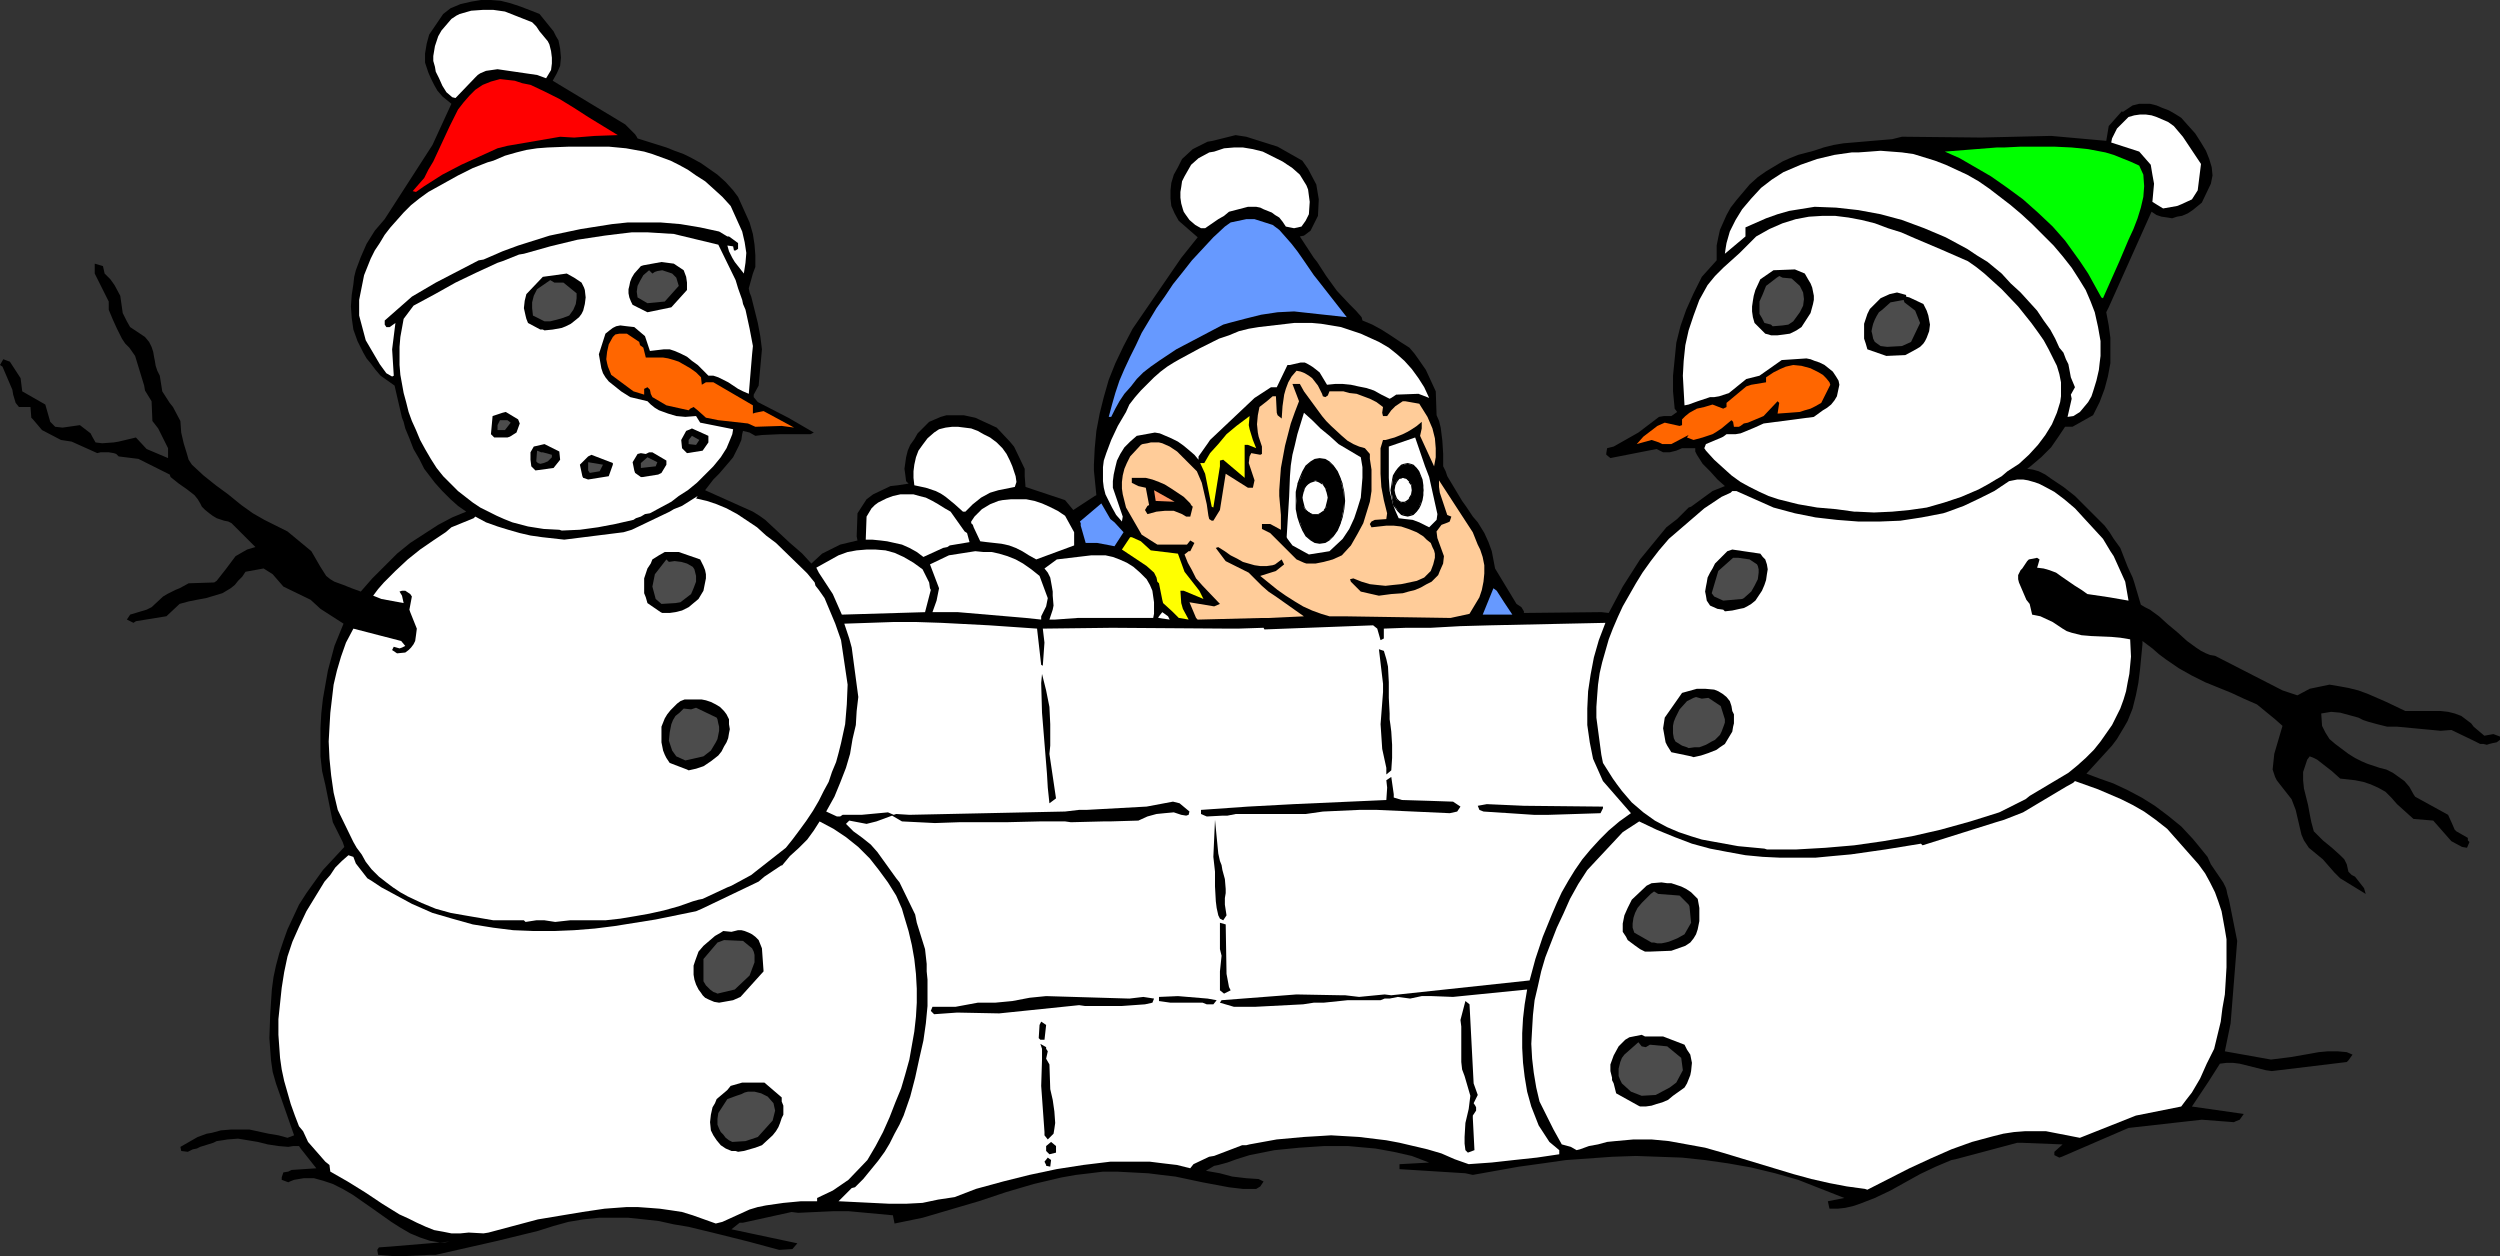 <?xml version="1.0" encoding="UTF-8" standalone="no"?>
<svg
   version="1.0"
   width="129.766mm"
   height="65.218mm"
   id="svg92"
   sodipodi:docname="Boy &amp; Snowmen.wmf"
   xmlns:inkscape="http://www.inkscape.org/namespaces/inkscape"
   xmlns:sodipodi="http://sodipodi.sourceforge.net/DTD/sodipodi-0.dtd"
   xmlns="http://www.w3.org/2000/svg"
   xmlns:svg="http://www.w3.org/2000/svg">
  <rect width="100%" height="100%" fill="#333333" stroke="none"/>
  <sodipodi:namedview
     id="namedview92"
     pagecolor="#ffffff"
     bordercolor="#000000"
     borderopacity="0.25"
     inkscape:showpageshadow="2"
     inkscape:pageopacity="0.0"
     inkscape:pagecheckerboard="0"
     inkscape:deskcolor="#d1d1d1"
     inkscape:document-units="mm" />
  <defs
     id="defs1">
    <pattern
       id="WMFhbasepattern"
       patternUnits="userSpaceOnUse"
       width="6"
       height="6"
       x="0"
       y="0" />
  </defs>
  <path
     style="fill:#000000;fill-opacity:1;fill-rule:evenodd;stroke:none"
     d="m 77.891,246.492 -3.717,-0.323 -0.162,-0.97 0.323,-0.485 2.262,-0.162 11.635,-0.97 -0.97,0.162 h -0.97 l -1.939,-0.323 -1.939,-0.647 -1.939,-0.808 -1.939,-1.131 -1.778,-1.131 -3.878,-2.748 -3.717,-2.586 -1.939,-1.131 -1.939,-0.97 -1.939,-0.647 -1.778,-0.485 h -1.939 l -0.97,0.162 -0.97,0.162 -0.808,0.323 -0.323,0.162 -1.293,-0.485 v -0.485 l 0.323,-0.97 0.97,-0.162 0.646,-0.323 4.848,-0.323 -3.07,-3.879 -0.323,-0.485 h -1.131 l -0.97,0.162 -1.939,-0.162 -2.101,-0.323 -1.939,-0.485 -1.939,-0.323 -1.939,-0.323 -2.101,0.162 -0.97,0.162 -1.131,0.162 -0.646,0.323 -2.586,0.808 -0.646,0.323 -0.808,0.162 -0.646,0.323 -0.323,0.162 -1.293,-0.162 -0.162,-0.808 3.394,-1.94 1.778,-0.647 0.97,-0.162 1.778,-0.485 1.939,-0.162 h 1.939 1.778 l 3.717,0.808 1.939,0.323 1.778,0.485 1.293,-0.485 -3.555,-10.183 -0.646,-2.263 -0.323,-2.263 -0.162,-2.101 -0.162,-2.263 0.162,-4.687 0.162,-2.425 0.162,-2.425 0.323,-2.425 0.485,-2.263 0.646,-2.425 0.808,-2.425 0.808,-2.263 1.131,-2.425 1.131,-2.425 1.454,-2.263 1.616,-2.263 1.616,-2.263 2.101,-2.263 2.101,-2.263 -0.323,-0.97 -1.939,-3.879 -1.454,-7.274 -0.646,-2.748 -0.323,-2.909 v -2.748 -2.748 l 0.162,-2.909 0.323,-2.909 0.97,-5.496 1.293,-4.849 1.778,-4.364 -4.525,-2.909 -1.939,-1.778 -5.333,-2.586 -2.101,-2.425 -1.778,-1.131 -3.555,0.647 -0.646,0.97 -0.808,0.808 -0.646,0.808 -0.808,0.647 -0.808,0.485 -0.808,0.485 -1.616,0.485 -1.616,0.485 -1.778,0.323 -1.616,0.323 -1.778,0.485 -2.586,2.425 -5.979,0.97 -0.485,0.323 -1.293,-0.647 0.646,-0.97 3.232,-0.97 0.97,-0.485 2.262,-2.101 0.808,-0.485 1.616,-0.808 0.808,-0.323 1.778,-0.97 5.01,-0.162 0.485,-0.323 1.778,-2.263 1.939,-2.586 2.262,-1.293 1.616,-0.485 -4.686,-4.687 -0.646,-0.323 -0.808,-0.162 -1.454,-0.485 -0.808,-0.485 -0.646,-0.485 -0.808,-0.647 -0.646,-0.647 -0.323,-0.647 -0.485,-0.808 -0.646,-0.808 -1.454,-1.131 -1.616,-1.131 -1.616,-1.293 -0.162,-0.485 -6.141,-3.071 -3.878,-0.485 -0.485,-0.485 -0.485,-0.162 -0.97,-0.162 h -0.808 -0.808 l -0.646,0.162 L 14.059,86.636 11.958,86.313 8.242,84.373 6.464,82.272 6.141,81.948 5.979,79.847 H 4.686 3.717 L 3.07,79.039 2.586,77.423 2.424,76.453 0.485,71.927 0,71.604 0.646,70.472 1.939,70.957 4.04,74.19 l 0.323,2.586 4.525,2.586 0.97,3.394 0.97,0.97 1.454,0.162 3.394,-0.485 2.101,1.616 0.323,0.647 0.646,1.131 1.293,0.162 2.262,-0.162 0.97,-0.162 3.394,-0.808 2.101,2.263 4.202,1.778 v -1.94 l -1.939,-3.879 -1.131,-1.455 -0.162,-3.879 -1.293,-2.101 -0.162,-0.97 -1.778,-5.819 -1.131,-1.616 -0.808,-0.808 -0.646,-0.97 -0.97,-1.94 -0.808,-1.778 -0.808,-1.94 V 59.158 l -2.747,-5.496 v -1.94 l 1.616,0.485 0.323,1.455 1.131,1.131 0.808,1.131 1.131,2.101 0.485,3.394 0.808,1.616 0.646,1.131 2.909,1.94 0.808,0.97 0.485,0.97 0.323,0.97 0.162,0.97 0.162,0.808 0.162,0.97 0.323,0.97 0.485,0.97 0.485,3.071 1.454,2.263 0.646,0.808 1.454,2.748 0.162,2.263 0.485,2.101 0.646,2.101 0.323,1.131 0.646,0.97 2.262,2.101 2.424,1.94 2.424,1.778 2.586,2.101 1.131,0.808 1.131,0.808 2.262,1.293 2.262,1.131 2.262,1.131 4.686,3.879 1.778,3.071 1.131,1.778 0.808,0.647 0.808,0.485 1.778,0.647 1.616,0.647 1.778,0.647 2.262,-2.586 2.424,-2.425 2.424,-2.425 2.586,-2.101 2.747,-1.778 2.747,-1.778 2.747,-1.455 2.747,-1.131 -1.616,-1.131 -1.454,-1.293 -1.616,-1.616 -1.454,-1.616 -2.101,-2.748 -0.97,-1.94 -1.131,-1.94 -0.808,-2.101 -0.808,-1.94 -0.323,-1.293 -0.323,-0.808 -1.454,-6.304 -2.747,-1.94 -0.97,-1.131 -0.97,-1.293 -0.808,-0.97 -0.646,-1.131 -1.131,-2.263 -0.808,-2.263 -0.323,-2.263 -0.162,-2.263 0.162,-2.263 0.323,-2.101 0.162,-1.455 0.323,-1.293 0.485,-1.293 0.485,-1.293 1.131,-2.586 1.616,-2.586 1.939,-2.263 9.373,-14.547 3.717,-8.082 -1.778,-1.455 -0.97,-1.131 -0.646,-1.131 -0.646,-1.293 -0.485,-1.131 -0.323,-0.97 -0.323,-0.97 v -0.97 -0.808 L 83.709,8.567 84.194,6.789 86.941,2.748 88.395,1.616 90.334,0.808 92.435,0.323 94.374,0 h 1.939 l 1.939,0.162 1.939,0.485 1.939,0.647 2.101,0.808 1.616,0.647 2.747,3.394 0.485,0.97 0.485,0.808 0.323,1.616 0.162,1.778 -0.162,1.616 -0.646,1.455 -0.808,1.455 14.221,8.567 1.939,1.94 0.323,0.485 0.162,0.323 5.656,1.778 1.616,0.647 1.778,0.647 1.616,0.808 1.778,0.97 1.616,1.131 1.616,1.131 1.616,1.455 1.454,1.616 0.97,1.293 2.262,5.011 0.646,2.263 0.323,2.101 0.162,2.101 v 2.263 l -0.485,1.293 -0.808,2.909 0.162,0.808 0.323,0.808 1.293,5.172 0.485,2.586 0.323,2.586 -0.646,7.112 -0.97,1.778 v 0.485 l 0.808,0.97 5.979,3.071 5.01,2.909 -0.646,0.323 h -5.979 l -3.555,0.162 -1.293,0.162 -1.131,-0.647 -1.293,-0.323 -0.162,0.647 -0.162,1.131 -0.485,1.131 -0.485,0.97 -0.646,1.293 -0.808,0.97 -0.97,1.131 -0.97,1.131 -1.131,1.131 -1.616,2.101 9.373,4.202 1.293,0.808 1.131,0.808 2.424,2.263 2.424,2.263 1.131,0.97 1.293,1.131 1.778,1.94 2.101,-1.94 3.555,-1.778 3.394,-0.808 -0.162,-0.808 0.162,-4.526 1.778,-2.748 1.293,-0.97 3.394,-1.616 1.454,-0.162 2.101,-0.323 -0.485,-0.485 -0.162,-1.293 -0.162,-1.131 0.162,-1.131 0.162,-1.131 0.323,-1.293 0.485,-1.131 0.808,-1.131 0.646,-1.131 2.262,-2.263 1.131,-0.485 1.131,-0.485 1.131,-0.323 h 1.131 1.131 1.131 l 2.262,0.485 4.202,1.94 2.586,2.748 0.808,0.97 0.162,0.323 1.939,4.041 v 1.455 l 0.162,2.101 7.757,2.586 1.616,1.94 4.202,-2.748 0.323,-0.162 -0.485,-4.849 v -1.131 l 0.162,-3.233 0.323,-3.394 0.646,-3.394 0.808,-3.233 0.97,-3.394 1.293,-3.233 1.616,-3.394 1.778,-3.394 9.534,-13.901 3.232,-4.041 -3.717,-3.233 -0.808,-1.455 -0.646,-1.455 -0.162,-1.455 v -1.616 l 0.162,-1.455 0.485,-1.616 0.808,-1.455 0.808,-1.616 2.101,-1.94 2.909,-1.455 0.97,-0.162 4.525,-1.131 2.101,0.323 6.141,1.94 4.848,2.748 1.131,1.616 1.616,3.071 0.485,2.909 -0.162,3.233 -1.454,2.909 -1.293,0.97 -0.808,0.162 2.747,4.202 0.646,0.808 1.778,2.748 2.101,2.909 2.424,2.586 1.293,1.293 1.131,1.293 0.162,0.647 1.939,0.808 1.778,0.97 1.778,1.131 1.939,1.293 1.778,1.131 0.97,1.131 0.808,1.131 1.454,2.101 0.97,2.101 0.97,2.101 0.162,4.687 0.485,1.131 0.323,1.293 0.323,2.586 0.162,2.586 v 2.425 l 0.485,0.97 0.323,0.97 2.909,4.849 0.808,1.131 1.293,1.94 0.97,1.131 1.293,2.101 0.808,1.778 0.646,1.778 0.646,3.394 4.202,6.95 0.97,0.647 0.485,0.808 v 0.323 l 15.19,-0.162 1.454,0.162 2.747,-5.172 3.394,-5.334 5.171,-6.304 2.101,-1.616 2.262,-2.263 0.485,-0.162 4.202,-3.071 2.424,-0.97 -1.454,-1.293 -1.454,-1.616 -1.454,-1.455 -1.131,-1.778 -0.323,-0.647 v -0.647 h -2.586 l -1.131,0.485 -1.293,0.323 h -0.646 -0.646 l -0.646,-0.323 -0.646,-0.323 -9.05,1.778 -0.808,-0.647 v -0.323 l 0.162,-0.97 1.293,-0.323 4.848,-2.748 4.04,-3.071 0.97,-0.162 h 1.454 l 1.131,-0.808 -0.485,-0.647 -0.323,-3.394 v -3.071 l 0.323,-3.233 0.323,-3.233 0.808,-3.233 1.131,-3.233 1.454,-3.233 1.616,-3.233 2.909,-3.233 v -1.455 -1.455 l 0.323,-1.616 0.323,-1.455 0.646,-1.455 0.646,-1.455 0.808,-1.455 1.131,-1.455 2.586,-3.071 1.616,-1.455 1.616,-1.131 1.616,-0.97 1.616,-0.97 1.454,-0.647 1.616,-0.647 3.07,-0.808 1.939,-0.647 1.939,-0.485 1.939,-0.323 1.939,-0.162 3.717,-0.323 3.878,-0.323 1.939,-0.485 15.514,0.162 13.736,-0.323 10.827,0.97 0.485,-2.909 2.586,-2.909 0.162,0.162 1.939,-1.293 1.293,-0.323 h 0.97 1.131 l 1.293,0.323 1.131,0.485 1.293,0.485 1.131,0.647 1.293,0.808 1.293,1.455 1.454,1.616 1.131,1.778 0.97,1.616 0.646,1.616 0.485,1.616 0.162,1.616 -0.162,0.808 -0.162,0.808 -1.778,3.718 -1.778,1.455 -0.97,0.647 -1.131,0.485 -0.97,0.162 -0.97,0.323 -0.97,-0.162 -1.131,-0.162 -0.97,-0.323 -0.97,-0.647 -8.403,18.75 -0.485,0.97 0.485,2.586 0.323,2.425 v 2.586 2.425 l -0.485,2.586 -0.646,2.425 -0.97,2.586 -0.646,1.293 -0.646,1.293 -4.04,2.263 h -1.454 l -1.293,1.94 -1.454,2.101 -1.939,1.94 -2.101,1.778 -0.646,0.485 1.131,0.162 1.131,0.323 1.293,0.647 1.131,0.808 2.424,1.616 2.262,1.778 3.07,3.071 0.485,0.485 1.131,1.131 1.131,1.131 0.97,1.293 0.808,1.293 1.293,1.778 1.454,3.718 0.97,2.101 0.323,0.97 1.293,4.364 0.808,0.485 0.97,0.485 1.778,1.293 1.778,1.616 1.939,1.616 1.778,1.616 1.778,1.293 0.97,0.647 0.97,0.485 0.808,0.323 0.97,0.162 13.251,6.789 2.909,0.97 2.424,-1.293 3.878,-0.808 1.939,0.323 1.778,0.323 1.939,0.485 1.778,0.647 3.717,1.616 3.717,1.778 h 2.747 1.454 1.454 1.293 l 1.454,0.162 1.293,0.323 1.293,0.485 1.293,0.97 0.646,0.485 0.485,0.647 2.101,1.778 1.778,-0.323 1.293,0.485 v 0.647 l -0.646,0.485 -0.808,0.162 -0.646,0.162 -0.485,0.162 -0.646,-0.162 h -0.646 l -0.646,-0.323 -0.646,-0.323 -4.363,-2.101 -2.101,0.162 -8.565,-0.808 h -0.97 -0.97 l -1.939,-0.485 -1.778,-0.485 -0.97,-0.323 -0.97,-0.485 -1.778,-0.485 -1.778,-0.485 -1.778,-0.162 -0.97,0.162 -0.97,0.162 0.162,2.425 0.646,1.293 0.808,1.293 1.131,0.97 1.293,0.97 1.293,0.97 1.293,0.808 1.293,0.647 1.131,0.485 2.424,0.808 1.293,0.323 1.293,0.647 1.131,0.808 1.131,0.808 0.97,1.131 0.808,1.455 0.323,0.485 6.464,3.556 0.808,1.778 0.485,1.131 0.323,0.323 2.262,1.293 v 0.485 l 0.323,0.323 -0.485,1.131 -0.97,-0.162 -2.101,-1.131 -3.555,-4.041 -3.878,-0.323 -3.232,-2.909 -1.131,-1.293 -1.131,-1.131 -1.454,-0.808 -1.454,-0.647 -1.454,-0.485 -1.616,-0.323 -2.909,-0.323 -1.616,-1.455 -1.454,-1.131 -1.454,-1.131 -0.646,-0.323 -0.808,-0.323 -0.485,0.647 -0.323,0.97 -0.485,1.455 v 1.616 l 0.162,1.616 0.808,3.233 0.323,1.778 0.323,1.616 0.485,1.778 0.97,0.97 0.808,0.808 1.778,1.455 1.616,1.455 0.808,0.808 0.485,0.97 0.323,1.455 0.646,0.647 0.646,0.323 1.778,2.263 0.323,1.131 -5.01,-3.071 -1.131,-1.131 -2.262,-2.586 -2.747,-2.263 -0.97,-1.455 -0.485,-1.131 -1.131,-4.849 -0.808,-2.101 -1.778,-2.263 -1.131,-1.455 -0.323,-0.647 -0.485,-1.455 0.323,-3.071 1.616,-5.496 -1.454,-1.293 -3.555,-2.909 -2.586,-1.131 -2.424,-1.131 -5.171,-2.101 -2.586,-1.293 -2.586,-1.455 -2.586,-1.778 -1.293,-0.97 -1.293,-1.131 -1.939,-1.455 v 0.647 l -0.485,5.011 -0.323,2.586 -0.485,2.425 -0.646,2.586 -0.97,2.425 -0.646,1.131 -1.454,2.425 -0.97,1.293 -5.01,5.496 2.586,0.97 2.747,0.97 2.747,1.293 2.747,1.455 2.586,1.616 2.586,1.94 2.586,2.101 2.262,2.425 0.808,0.97 2.101,2.586 0.646,1.455 2.424,3.556 0.485,0.97 0.162,0.485 0.162,0.808 0.323,1.131 1.616,8.082 -1.293,16.163 -1.131,5.496 9.05,1.616 3.878,-0.485 3.717,-0.647 1.778,-0.323 1.778,-0.162 h 1.939 l 1.778,0.162 1.131,0.485 -0.808,1.131 -0.323,0.323 -14.706,1.778 -1.131,-0.162 -1.293,-0.323 -1.293,-0.323 -1.293,-0.323 -1.293,-0.323 -1.293,-0.162 h -1.293 l -1.293,0.162 -2.262,3.556 -3.232,4.849 10.181,1.455 -0.808,1.131 -0.808,0.323 -0.323,0.162 -6.302,-0.485 -14.382,1.616 -13.09,5.657 -0.485,0.162 -0.97,-0.485 v -0.647 l 1.616,-1.455 -8.08,-0.323 h -0.808 l -12.12,3.233 -0.808,0.162 -3.07,1.293 -3.07,1.455 -2.909,1.616 -2.909,1.616 -3.07,1.455 -2.909,1.131 -1.454,0.485 -1.454,0.323 -1.454,0.162 h -1.616 l -0.323,-1.455 3.232,-0.647 -4.525,-1.778 -4.525,-1.778 -4.525,-1.293 -4.686,-1.131 -4.525,-0.808 -4.525,-0.647 -4.525,-0.485 -4.525,-0.162 -4.525,-0.162 -4.686,0.162 -4.525,0.323 -4.525,0.323 -4.525,0.647 -4.686,0.647 -9.05,1.616 -1.454,-0.323 -12.928,-0.808 v -0.97 l 5.818,-0.323 -3.394,-1.293 -3.555,-0.808 -3.555,-0.647 -3.555,-0.323 -1.778,-0.162 h -4.848 l -4.848,0.323 -4.848,0.485 -2.424,0.485 -2.424,0.485 -2.586,0.808 -1.778,0.647 -1.778,0.485 -0.808,0.162 -1.616,0.97 2.747,0.485 2.424,0.647 2.747,0.323 2.424,0.162 0.97,0.485 -0.646,0.97 -0.808,0.485 h -2.586 l -2.747,-0.323 -5.171,-0.97 -5.333,-1.131 -2.747,-0.323 -2.586,-0.323 -6.141,-0.323 h -2.747 l -2.586,0.323 -2.747,0.323 -2.747,0.485 -5.494,1.293 -5.494,1.616 -5.333,1.778 -5.494,1.616 -5.494,1.616 -5.494,1.131 -0.323,-1.616 -8.726,-0.808 h -1.616 -1.293 l -6.949,0.323 -1.293,-0.162 -9.534,2.101 h -0.646 l -1.616,1.293 12.928,2.748 -0.97,1.131 -2.586,0.162 -5.979,-1.616 -5.818,-1.455 -5.979,-1.455 -2.909,-0.485 -2.909,-0.647 -2.909,-0.323 -3.07,-0.323 h -2.909 -2.909 l -3.07,0.323 -2.909,0.485 -2.909,0.808 -3.07,0.97 -7.918,1.94 -12.12,2.748 h -1.131 z"
     id="path1" />
  <path
     style="fill:#ffffff;fill-opacity:1;fill-rule:evenodd;stroke:none"
     d="m 94.859,241.966 -2.909,-0.162 -1.616,0.162 H 88.557 l -1.616,-0.323 -1.778,-0.323 -1.616,-0.647 -1.778,-0.808 -1.616,-0.808 -1.778,-0.808 -3.394,-2.101 -3.394,-2.263 -3.394,-2.101 -3.394,-1.94 -0.162,-1.293 -0.808,-0.647 -3.394,-3.879 -0.97,-2.101 -0.808,-0.97 -0.808,-2.101 -0.808,-2.263 -0.646,-2.263 -0.646,-2.263 -0.485,-2.263 -0.323,-2.263 -0.162,-2.263 -0.162,-2.263 v -3.071 l 0.323,-3.071 0.323,-3.071 0.485,-3.071 0.646,-3.071 0.97,-2.909 1.293,-2.909 1.454,-3.071 1.778,-2.909 1.778,-2.909 1.131,-1.293 0.97,-1.455 1.293,-1.293 1.293,-1.131 0.97,0.323 0.485,1.293 2.262,2.909 0.808,0.485 1.939,1.293 2.101,1.131 3.878,2.101 4.04,1.778 3.878,1.131 4.04,1.131 4.04,0.647 3.878,0.485 4.04,0.162 h 4.04 l 3.878,-0.162 4.04,-0.323 3.878,-0.485 8.08,-1.293 7.918,-1.616 1.131,-0.485 11.15,-5.334 1.131,-0.97 3.394,-2.263 v 0.162 l 0.808,-0.97 0.808,-0.97 1.778,-1.616 1.616,-1.616 1.293,-1.778 1.131,-1.778 2.747,1.455 2.424,1.616 2.424,1.94 2.262,2.263 1.778,2.263 1.778,2.425 1.616,2.586 1.131,2.586 0.323,1.131 0.97,3.233 0.646,2.748 0.485,2.748 0.323,2.909 0.162,2.909 v 2.748 l -0.162,2.748 -0.323,2.909 -0.485,2.748 -0.485,2.748 -0.808,2.909 -0.808,2.748 -1.131,2.748 -1.131,2.909 -1.293,2.909 -1.454,2.748 -1.616,2.748 -3.717,3.879 -3.07,2.101 -3.07,1.455 v 0.647 h -3.232 l -3.394,0.323 -3.394,0.485 -1.616,0.323 -1.616,0.485 -5.333,2.425 -1.293,0.323 -2.262,-0.808 -2.262,-0.808 -2.101,-0.647 -2.101,-0.323 -2.262,-0.323 -2.101,-0.162 -2.262,-0.162 h -2.101 l -4.363,0.323 -4.363,0.647 -8.726,1.455 -9.696,2.586 z"
     id="path2" />
  <path
     style="fill:#ffffff;fill-opacity:1;fill-rule:evenodd;stroke:none"
     d="m 174.366,236.147 -9.858,-0.485 2.586,-2.586 0.646,-0.162 1.616,-1.616 1.454,-1.778 1.454,-1.778 1.293,-1.778 0.97,-1.616 0.97,-1.94 0.97,-1.778 0.808,-1.778 1.293,-3.718 0.97,-3.718 0.808,-3.718 0.808,-3.556 0.485,-3.394 0.323,-3.394 v -3.394 -1.778 l -0.162,-1.616 v -1.455 l -0.162,-1.455 -0.162,-1.455 -1.616,-5.172 -0.323,-1.616 -3.07,-6.304 -0.646,-0.808 -3.717,-5.172 -1.293,-1.455 -1.616,-1.293 -1.778,-1.293 -1.454,-1.455 0.646,-0.647 3.394,0.647 1.939,-0.485 3.07,-1.131 1.939,1.131 6.464,0.323 4.686,-0.162 h 9.211 l 6.787,-0.162 h 1.454 3.394 l 1.131,0.162 6.464,-0.162 h 1.293 l 5.494,-0.162 1.778,-0.808 1.778,-0.485 1.616,-0.162 1.778,-0.162 1.454,0.485 0.97,0.162 0.485,-0.162 0.162,-0.647 -1.939,-1.616 -1.293,-0.323 -5.171,0.97 -11.797,0.647 h -0.485 -0.97 l -2.747,0.323 -30.542,0.647 -2.586,-0.162 -0.485,0.162 -1.131,-0.485 -5.171,0.485 h -3.717 l -0.485,0.323 h -0.646 l -2.101,-0.97 1.616,-2.909 1.131,-2.748 1.131,-2.909 0.808,-2.748 0.485,-2.909 0.646,-2.748 0.162,-2.748 0.323,-2.748 -1.293,-9.698 -0.485,-1.778 -0.97,-2.909 4.848,-0.162 4.686,-0.162 h 4.686 l 4.848,0.162 9.373,0.485 9.373,0.647 0.808,7.112 0.323,0.162 0.323,-4.526 -0.323,-2.748 13.574,-0.162 22.947,0.162 h 1.778 l 5.01,-0.162 0.162,0.323 21.331,-0.808 0.808,0.647 0.646,2.263 0.646,-0.323 v -1.94 l 4.363,-0.162 h 3.878 0.97 l 5.818,-0.323 5.818,-0.162 22.624,-0.485 -1.293,3.394 -0.97,3.394 -0.646,3.394 -0.485,3.233 -0.162,3.394 v 3.233 l 0.485,3.394 0.646,3.233 1.939,4.364 5.494,6.304 -2.262,1.616 -2.101,1.778 -1.778,1.778 -1.778,1.94 -1.616,1.94 -1.454,2.101 -1.293,2.101 -1.293,2.263 -0.97,2.101 -0.97,2.263 -1.778,4.364 -1.454,4.364 -1.131,4.202 -27.149,2.909 -1.293,-0.162 -5.01,0.485 -2.747,-0.323 h -0.808 l -8.726,-0.162 -14.706,1.131 -0.323,0.485 2.747,0.808 h 2.747 1.454 l 9.373,-0.485 2.101,-0.323 h 1.939 l 4.686,-0.485 h 5.01 1.454 l 0.808,-0.323 h 0.97 l 1.616,-0.323 2.424,0.323 2.262,-0.485 h 1.939 l 4.202,0.162 14.544,-1.455 -0.485,2.909 -0.323,2.748 -0.162,2.909 v 2.909 l 0.162,2.909 0.323,2.748 0.485,2.909 0.808,2.909 1.454,3.718 2.101,3.233 1.939,1.616 v 0.808 l -4.363,0.647 -4.525,0.485 -4.363,0.485 -4.525,0.323 -2.747,-0.97 -2.586,-1.131 -2.747,-0.808 -2.747,-0.647 -2.747,-0.647 -2.586,-0.485 -5.333,-0.647 -2.747,-0.162 -2.747,-0.162 -2.586,0.162 -2.747,0.162 -5.333,0.485 -5.333,0.97 -0.646,0.162 h -0.808 l -2.101,0.808 -3.394,1.293 -0.97,0.162 -3.07,1.455 -0.646,0.808 -2.586,-0.647 -2.747,-0.323 -2.586,-0.323 h -2.586 -2.586 -2.586 l -5.333,0.647 -5.171,0.808 -5.333,1.131 -5.171,1.293 -5.333,1.455 -4.202,1.616 -3.232,0.485 -3.07,0.647 -3.07,0.162 h -1.454 -1.616 z"
     id="path3" />
  <path
     style="fill:#ffffff;fill-opacity:1;fill-rule:evenodd;stroke:none"
     d="m 365.862,233.238 -3.555,-0.485 -3.394,-0.647 -3.555,-0.808 -3.555,-0.97 -6.949,-2.101 -6.949,-2.101 -3.394,-0.97 -3.555,-0.647 -3.555,-0.647 -3.394,-0.323 h -3.555 l -3.555,0.323 -1.616,0.162 -1.778,0.485 -1.778,0.323 -1.778,0.647 -0.646,0.162 -1.131,-0.647 -1.778,-0.485 -1.616,-2.909 -2.747,-5.496 -0.646,-2.748 -0.485,-2.909 -0.323,-2.748 -0.162,-2.909 0.162,-2.909 0.162,-2.748 0.323,-2.909 0.646,-2.748 0.646,-2.909 0.808,-2.748 1.131,-2.909 1.131,-2.909 1.293,-2.748 1.293,-2.909 1.616,-2.909 1.778,-2.748 6.949,-7.435 3.232,-2.101 3.394,1.616 3.555,1.455 3.394,1.293 3.555,0.97 3.394,0.647 3.555,0.647 3.394,0.323 3.394,0.162 h 3.555 3.394 l 3.394,-0.323 3.555,-0.323 6.787,-0.97 6.949,-1.131 0.323,0.323 14.382,-4.526 1.616,-0.485 3.717,-1.455 8.403,-5.011 1.454,-0.808 0.323,-0.323 4.525,1.616 2.262,0.97 2.262,0.97 2.262,1.131 2.262,1.293 2.262,1.616 2.262,1.778 6.141,6.95 1.293,1.778 0.97,1.778 0.97,1.94 0.646,1.778 0.646,1.94 0.323,1.778 0.323,1.778 0.323,1.94 v 2.748 2.748 l -0.162,2.748 -0.162,2.586 -0.485,2.748 -0.323,2.586 -1.293,5.334 -1.454,2.909 -1.293,2.909 -1.616,2.748 -1.131,1.455 -0.97,1.293 -8.888,1.778 -10.989,4.364 -6.626,-1.293 h -1.293 -0.97 -1.939 l -2.101,0.162 -2.101,0.323 -1.939,0.485 -4.202,1.131 -4.04,1.455 -4.04,1.778 -4.202,1.94 -8.242,4.202 z"
     id="path4" />
  <path
     style="fill:#000000;fill-opacity:1;fill-rule:evenodd;stroke:none"
     d="m 205.232,228.712 v -0.162 l -0.323,-0.647 0.646,-0.808 0.646,0.485 -0.162,1.293 z"
     id="path5" />
  <path
     style="fill:#000000;fill-opacity:1;fill-rule:evenodd;stroke:none"
     d="m 205.878,226.449 -0.646,-0.647 v -0.97 l 0.97,-0.808 0.97,0.808 v 1.293 z"
     id="path6" />
  <path
     style="fill:#000000;fill-opacity:1;fill-rule:evenodd;stroke:none"
     d="m 287.971,226.126 -0.485,-0.485 -0.162,-1.293 v -1.293 l 0.162,-2.748 0.646,-2.748 0.323,-2.586 -1.131,-3.879 -0.485,-1.293 -0.162,-1.455 v -2.748 -2.748 -1.455 l -0.162,-1.293 0.97,-3.718 0.808,0.647 0.808,15.517 0.808,2.263 -0.808,1.616 0.323,0.485 0.162,0.323 v 0.647 l -0.646,0.97 v 0.485 l 0.323,6.304 z"
     id="path7" />
  <path
     style="fill:#000000;fill-opacity:1;fill-rule:evenodd;stroke:none"
     d="m 144.309,225.803 h -0.808 l -1.131,-0.485 -0.97,-0.647 -0.808,-0.97 -0.646,-0.97 -0.485,-0.97 -0.162,-1.616 0.162,-1.455 0.323,-1.455 0.485,-0.808 0.323,-0.808 2.101,-1.778 0.646,-0.808 2.262,-0.647 h 4.363 l 3.394,2.909 v 0.808 l 0.323,0.808 v 0.97 0.808 l -0.323,0.647 -0.323,0.97 -0.323,0.808 -0.485,0.808 -0.646,0.808 -2.101,1.94 -1.293,0.485 -1.131,0.323 -1.131,0.323 -1.131,0.162 z"
     id="path8" />
  <path
     style="fill:#4c4c4c;fill-opacity:1;fill-rule:evenodd;stroke:none"
     d="m 143.662,224.025 -0.646,-0.323 -0.646,-0.485 -0.485,-0.647 -0.485,-0.485 -0.323,-0.647 -0.323,-0.808 v -0.647 -0.485 l 0.162,-1.131 1.778,-2.748 1.778,-0.647 0.97,-0.323 0.646,-0.323 0.646,-0.162 h 1.293 l 1.293,0.323 1.293,0.647 1.131,1.293 0.323,1.455 -0.485,1.94 -2.909,3.233 -1.454,0.485 -0.97,0.323 z"
     id="path9" />
  <path
     style="fill:#000000;fill-opacity:1;fill-rule:evenodd;stroke:none"
     d="m 205.555,223.54 -0.646,-0.808 v -0.647 l -0.646,-9.052 0.162,-5.172 v -2.101 l -0.323,-0.97 1.131,0.647 v 0.323 l 0.323,0.485 -0.323,1.455 0.646,1.131 0.162,4.849 0.485,2.101 0.323,2.263 0.162,2.263 -0.162,1.131 -0.162,0.97 z"
     id="path10" />
  <path
     style="fill:#000000;fill-opacity:1;fill-rule:evenodd;stroke:none"
     d="m 321.422,216.913 -4.363,-2.425 -0.162,-0.647 -0.323,-1.293 -0.323,-0.647 v -0.485 l -0.323,-1.293 v -1.293 l 0.646,-1.778 0.97,-1.778 0.646,-0.647 0.646,-0.647 0.808,-0.485 0.808,-0.162 1.616,-0.323 0.646,0.323 h 3.555 l 4.202,1.616 0.485,0.97 0.646,0.97 0.323,1.616 -0.162,1.616 -0.162,0.808 -0.323,0.808 -0.323,0.808 -0.485,0.808 -1.131,0.808 -1.131,0.808 -0.97,0.808 -1.131,0.485 -1.131,0.323 -0.97,0.323 -1.131,0.162 h -1.131 z"
     id="path11" />
  <path
     style="fill:#4c4c4c;fill-opacity:1;fill-rule:evenodd;stroke:none"
     d="m 322.068,214.973 -2.101,-0.808 -1.778,-1.616 -0.323,-0.647 -0.323,-0.808 v -0.647 -0.808 l 0.162,-0.647 0.162,-0.647 0.323,-0.808 0.485,-0.647 2.747,-2.425 0.646,0.808 0.808,0.162 0.808,-0.485 3.394,0.323 2.747,2.263 0.323,2.425 -1.293,2.425 -1.293,0.97 -2.747,1.455 z"
     id="path12" />
  <path
     style="fill:#000000;fill-opacity:1;fill-rule:evenodd;stroke:none"
     d="m 204.101,203.982 -0.323,-0.323 0.162,-2.586 0.323,-0.647 0.97,0.647 -0.323,2.909 z"
     id="path13" />
  <path
     style="fill:#000000;fill-opacity:1;fill-rule:evenodd;stroke:none"
     d="m 183.254,198.971 -0.646,-0.647 0.323,-0.808 h 4.525 l 4.363,-0.808 h 1.778 1.616 l 3.394,-0.323 3.394,-0.647 3.232,-0.323 16.322,0.485 2.747,-0.323 2.101,0.323 -0.323,0.808 -1.454,0.323 -4.525,0.323 h -7.272 l -1.131,-0.162 -15.675,1.616 -8.242,-0.162 z"
     id="path14" />
  <path
     style="fill:#000000;fill-opacity:1;fill-rule:evenodd;stroke:none"
     d="m 236.744,197.032 -0.808,-0.323 h -6.302 l -2.262,-0.323 v -0.808 l 3.717,-0.162 5.818,0.485 1.778,0.323 -0.646,0.808 z"
     id="path15" />
  <path
     style="fill:#000000;fill-opacity:1;fill-rule:evenodd;stroke:none"
     d="m 141.077,196.709 -0.97,-0.162 -1.131,-0.485 -0.646,-0.323 -0.485,-0.485 -0.323,-0.485 -0.485,-0.647 -0.485,-0.97 -0.323,-0.97 -0.162,-0.97 v -0.808 -0.97 l 0.323,-0.97 0.646,-1.778 0.97,-1.131 1.131,-0.97 1.131,-0.97 1.131,-0.647 0.485,-0.323 1.616,0.162 0.646,-0.162 0.646,-0.162 h 0.646 l 0.646,0.162 0.808,0.323 0.646,0.323 0.646,0.485 0.646,0.647 0.646,1.616 0.323,4.526 -4.525,5.011 -1.454,0.647 z"
     id="path16" />
  <path
     style="fill:#4c4c4c;fill-opacity:1;fill-rule:evenodd;stroke:none"
     d="m 140.753,194.931 -0.323,-0.162 -0.485,-0.162 -0.646,-0.485 -0.808,-0.808 -0.485,-0.808 v -4.364 l 2.747,-3.233 1.293,-0.485 3.717,0.162 1.778,1.455 0.323,0.647 0.162,0.647 v 0.808 0.647 l -0.485,1.293 -0.485,1.293 -2.909,2.748 z"
     id="path17" />
  <path
     style="fill:#000000;fill-opacity:1;fill-rule:evenodd;stroke:none"
     d="m 240.137,194.931 -0.808,-0.647 v -3.718 l 0.323,-3.071 -0.323,-1.293 v -5.172 l 1.131,0.323 0.162,9.698 0.485,2.586 0.323,0.647 z"
     id="path18" />
  <path
     style="fill:#000000;fill-opacity:1;fill-rule:evenodd;stroke:none"
     d="m 323.684,186.687 h -0.97 l -0.97,-0.485 -1.131,-0.808 -0.646,-0.485 -0.646,-0.485 -0.323,-0.647 -0.646,-0.97 v -1.616 l 0.323,-1.616 0.646,-1.455 0.808,-1.616 2.909,-2.748 0.97,-0.485 1.939,-0.162 1.131,0.162 h 0.808 l 0.97,0.323 0.97,0.323 0.97,0.485 0.97,0.647 1.293,1.293 0.323,1.778 v 0.97 1.616 l -0.162,0.808 -0.162,0.808 -0.323,0.97 -0.485,0.808 -0.646,0.808 -0.97,0.647 -2.747,0.97 z"
     id="path19" />
  <path
     style="fill:#4c4c4c;fill-opacity:1;fill-rule:evenodd;stroke:none"
     d="m 324.008,184.909 -3.394,-1.94 -0.323,-0.97 v -0.808 l 0.162,-1.131 0.323,-0.97 0.485,-0.97 0.808,-0.97 0.808,-0.808 0.97,-0.97 0.646,-0.485 0.808,0.485 4.202,0.323 1.778,1.778 0.162,0.323 0.323,3.233 -1.293,2.263 -1.454,0.808 -1.616,0.647 -0.646,0.162 -0.808,0.162 h -0.808 l -0.646,-0.162 z"
     id="path20" />
  <path
     style="fill:#ffffff;fill-opacity:1;fill-rule:evenodd;stroke:none"
     d="m 102.777,180.545 h -5.979 l -5.656,-0.97 -2.747,-0.485 -2.909,-0.808 -2.747,-1.131 -2.747,-1.293 -1.454,-0.808 -1.454,-0.97 -1.293,-0.97 -1.454,-1.131 -0.808,-0.808 -0.646,-0.647 -1.131,-1.455 -0.808,-1.455 -0.97,-1.293 -0.646,-1.131 -3.07,-6.304 -0.808,-3.394 -0.485,-3.394 -0.323,-3.233 -0.162,-3.394 0.162,-2.909 0.162,-2.748 0.323,-2.748 0.323,-2.748 0.646,-2.748 0.808,-2.748 0.97,-2.748 1.454,-2.748 9.373,2.425 0.808,0.97 -0.646,0.323 -0.485,0.162 -1.131,-0.323 -0.323,0.647 0.97,0.647 1.616,-0.162 0.646,-0.485 0.485,-0.485 0.485,-0.647 0.323,-0.647 0.162,-1.131 0.162,-1.293 -1.293,-3.233 -0.162,-0.485 0.485,-2.586 -0.323,-0.485 -0.97,-0.647 h -0.646 l -0.485,0.162 0.485,0.808 0.323,1.455 -4.363,-0.808 -1.616,-0.647 0.97,-1.293 1.131,-1.293 2.262,-2.263 2.424,-2.263 2.424,-1.94 2.586,-1.778 2.424,-1.616 1.131,-0.97 4.363,-1.778 0.323,-0.323 2.101,1.131 2.262,0.808 2.101,0.647 2.262,0.647 2.101,0.485 2.262,0.323 4.363,0.485 11.635,-1.455 1.616,-0.485 7.434,-3.556 0.808,-0.485 1.616,-0.647 3.07,-1.94 -0.323,0.485 2.101,0.485 1.939,0.647 1.939,0.808 2.101,1.131 1.939,1.293 1.939,1.293 1.778,1.616 1.939,1.455 5.818,5.657 0.323,0.323 1.454,1.778 0.162,0.647 0.646,0.808 1.131,1.616 2.101,5.011 1.131,3.233 1.293,8.728 -0.162,3.879 -0.323,3.879 -0.808,3.718 -0.485,1.94 -0.485,1.778 -0.808,1.94 -0.646,1.94 -0.97,1.778 -0.97,1.94 -1.131,1.94 -1.293,1.94 -1.293,1.778 -1.454,1.94 -1.293,1.616 -5.979,4.687 -0.808,0.647 -3.878,2.101 -0.808,0.323 -4.848,2.263 -0.808,0.162 -1.131,0.323 -2.747,0.97 -2.909,0.808 -2.909,0.647 -2.747,0.485 -2.909,0.485 -2.909,0.323 h -2.747 -2.909 -1.293 l -2.909,0.323 -2.101,-0.323 h -1.616 l -2.101,0.323 z"
     id="path21" />
  <path
     style="fill:#000000;fill-opacity:1;fill-rule:evenodd;stroke:none"
     d="m 239.329,180.222 -0.323,-0.647 -0.323,-1.455 -0.162,-1.293 -0.162,-2.909 v -2.909 l -0.162,-1.455 -0.162,-1.455 0.323,-7.274 0.646,6.627 0.323,1.455 0.323,0.808 0.162,0.97 0.485,1.778 0.162,1.94 v 0.808 l -0.162,0.97 v 1.293 l 0.323,2.101 -0.646,0.97 z"
     id="path22" />
  <path
     style="fill:#ffffff;fill-opacity:1;fill-rule:evenodd;stroke:none"
     d="m 346.147,166.483 -5.171,-0.485 -7.11,-1.293 -2.101,-0.647 -2.424,-0.808 -2.262,-0.97 -2.424,-1.293 -2.262,-1.616 -2.262,-1.94 -0.97,-1.131 -0.97,-1.131 -0.97,-1.293 -0.808,-1.131 -1.939,-3.071 -0.323,-1.616 -0.97,-7.274 v -2.101 l 0.162,-2.263 0.162,-2.101 0.323,-2.263 0.485,-2.101 0.646,-2.263 0.646,-2.263 0.808,-2.101 0.97,-2.263 0.97,-2.101 1.293,-2.263 1.293,-2.263 1.293,-2.101 1.616,-2.263 1.616,-2.101 1.939,-2.263 6.949,-5.98 3.394,-2.263 1.778,-0.808 0.323,-0.323 h 0.808 l 7.272,3.233 4.202,1.131 4.04,0.808 4.202,0.485 4.202,0.323 h 4.202 l 4.04,-0.162 4.202,-0.647 4.202,-0.808 0.97,-0.323 3.07,-1.131 3.07,-1.455 2.909,-1.455 2.909,-1.94 1.616,-0.323 h 1.131 l 0.97,0.162 1.131,0.323 0.97,0.323 0.97,0.485 2.101,1.131 1.939,1.455 2.101,1.778 1.778,1.94 3.717,4.041 1.454,2.425 0.646,0.97 2.262,5.011 0.646,3.718 -3.717,-0.647 -4.363,-0.647 -1.131,-0.808 -1.293,-0.808 -2.586,-1.778 -1.131,-0.808 -1.293,-0.485 -1.131,-0.323 -1.293,-0.162 0.162,-0.485 0.323,-1.131 -0.485,-0.323 -1.616,0.323 -0.323,0.323 -0.97,1.455 -0.323,0.323 -0.162,0.323 -0.323,0.647 v 0.808 l 0.162,0.647 1.454,3.394 0.646,0.808 0.485,2.101 1.616,0.323 2.424,1.131 0.97,0.647 0.97,0.647 0.808,0.485 0.97,0.323 1.939,0.485 1.939,0.162 3.878,0.162 1.778,0.162 1.939,0.323 0.162,3.394 -0.323,3.394 -0.323,1.616 -0.323,1.778 -0.485,1.616 -0.646,1.778 -0.808,1.616 -0.808,1.616 -1.131,1.616 -1.131,1.616 -1.293,1.616 -1.616,1.616 -1.616,1.455 -1.778,1.455 -7.595,4.526 -0.808,0.647 -5.171,2.586 -5.656,1.778 -5.818,1.616 -5.656,1.293 -5.656,0.97 -5.656,0.808 -5.656,0.485 -5.656,0.323 h -5.818 z"
     id="path23" />
  <path
     style="fill:#000000;fill-opacity:1;fill-rule:evenodd;stroke:none"
     d="m 236.744,160.179 -1.131,-0.485 v -0.808 l 9.211,-0.647 9.05,-0.485 18.099,-0.808 0.162,-2.425 -0.162,-1.455 0.97,-0.647 0.485,3.394 v 0.647 l 1.616,0.485 5.333,0.162 4.686,0.162 1.454,0.97 -0.646,0.97 -1.454,0.323 -7.11,-0.323 -7.11,-0.323 h -3.555 l -3.555,0.162 -3.555,0.162 -3.394,0.485 h -1.616 -5.818 -0.808 -2.101 -2.101 -1.293 l -1.616,0.323 h -0.97 z"
     id="path24" />
  <path
     style="fill:#000000;fill-opacity:1;fill-rule:evenodd;stroke:none"
     d="m 300.899,159.856 -4.848,-0.323 -5.01,-0.323 -0.808,-0.323 -0.323,-0.808 1.778,-0.323 7.272,0.323 15.514,0.162 v 0.323 l -0.485,0.97 -10.181,0.323 h -1.293 z"
     id="path25" />
  <path
     style="fill:#000000;fill-opacity:1;fill-rule:evenodd;stroke:none"
     d="m 205.878,157.593 -0.323,-3.071 -0.162,-2.748 -0.485,-5.98 -0.485,-5.98 -0.162,-5.819 0.162,-1.778 0.808,3.233 0.646,3.233 0.162,3.394 v 3.233 0.97 l -0.162,1.616 1.293,8.728 z"
     id="path26" />
  <path
     style="fill:#000000;fill-opacity:1;fill-rule:evenodd;stroke:none"
     d="m 271.972,151.936 v -0.162 -1.131 l -0.808,-3.718 -0.323,-4.849 0.485,-6.304 v -1.616 l -0.808,-6.789 0.97,0.323 0.485,1.616 0.323,1.455 0.162,3.071 v 3.071 l 0.162,3.071 v 1.131 l 0.162,1.131 0.162,1.293 0.162,2.586 v 2.586 l -0.162,2.425 z"
     id="path27" />
  <path
     style="fill:#000000;fill-opacity:1;fill-rule:evenodd;stroke:none"
     d="m 134.774,150.966 -3.394,-1.293 -0.646,-0.97 -0.323,-0.647 -0.323,-0.808 -0.323,-1.616 v -1.455 -1.616 l 0.323,-0.808 0.323,-0.808 0.485,-0.808 0.646,-0.808 0.646,-0.647 0.646,-0.647 0.646,-0.485 0.808,-0.323 h 2.586 0.808 l 0.808,0.162 0.97,0.323 0.97,0.485 0.808,0.485 0.808,0.808 0.485,0.647 0.485,0.97 v 0.97 l 0.162,0.97 -0.162,0.808 -0.162,0.97 -0.323,0.808 -0.485,0.808 -0.485,0.97 -0.646,0.808 -1.454,1.131 -1.454,0.97 -1.454,0.485 -1.454,0.323 z"
     id="path28" />
  <path
     style="fill:#4c4c4c;fill-opacity:1;fill-rule:evenodd;stroke:none"
     d="m 134.451,149.188 -1.778,-0.808 -0.808,-1.131 -0.646,-1.94 0.162,-1.616 0.323,-1.616 0.323,-0.808 0.485,-0.808 0.808,-0.647 0.808,-0.808 1.454,0.162 0.97,-0.323 4.04,1.94 0.162,0.323 0.162,0.808 0.162,0.647 v 0.808 l -0.162,0.808 -0.162,0.808 -0.323,0.647 -0.97,1.616 -1.454,1.131 z"
     id="path29" />
  <path
     style="fill:#000000;fill-opacity:1;fill-rule:evenodd;stroke:none"
     d="m 331.764,148.38 -3.878,-0.808 -0.808,-1.293 -0.323,-0.647 -0.485,-2.748 0.323,-2.101 3.394,-4.849 2.909,-0.808 h 1.616 l 1.778,0.162 0.808,0.323 0.808,0.485 0.808,0.647 0.646,0.808 0.323,0.97 0.162,0.97 0.323,0.647 v 0.97 0.808 l -0.162,0.647 -0.162,0.97 -0.485,0.808 -0.485,0.808 -0.485,0.808 -0.97,0.647 -0.646,0.485 -1.616,0.647 -1.454,0.485 -1.454,0.323 z"
     id="path30" />
  <path
     style="fill:#4c4c4c;fill-opacity:1;fill-rule:evenodd;stroke:none"
     d="m 330.956,146.602 -0.97,-0.323 -1.293,-0.808 -0.323,-0.647 -0.162,-0.97 v -0.647 -0.808 l 0.162,-0.808 0.323,-0.808 0.808,-1.616 1.454,-1.616 1.293,-0.647 0.485,-0.162 1.131,0.323 1.293,-0.162 2.424,1.616 0.808,2.586 v 0.647 l -0.162,0.485 -0.485,1.293 -0.323,0.647 -0.485,0.485 -0.485,0.485 -0.646,0.323 -1.131,0.647 -1.293,0.485 h -0.97 l -1.131,0.162 z"
     id="path31" />
  <path
     style="fill:#ffffff;fill-opacity:1;fill-rule:evenodd;stroke:none"
     d="m 207.009,121.549 h -1.131 l 0.323,-0.97 0.323,-0.97 0.162,-0.808 -0.162,-1.94 v -0.808 l -0.162,-0.97 -0.323,-1.778 -0.485,-0.97 -0.646,-0.808 2.424,-1.778 6.787,-0.808 h 1.454 1.293 l 1.454,0.323 1.293,0.485 1.454,0.647 1.293,0.808 1.293,1.131 1.293,1.293 0.646,1.131 0.485,1.131 0.162,1.131 0.162,1.131 v 2.263 l -0.162,0.808 h -10.181 -0.808 -2.586 -1.131 z"
     id="path32" />
  <path
     style="fill:#ffffff;fill-opacity:1;fill-rule:evenodd;stroke:none"
     d="m 201.192,121.225 -13.251,-1.131 h -5.01 l 0.808,-2.263 0.485,-2.425 -1.778,-4.687 3.717,-1.778 5.171,-0.808 1.616,0.162 h 1.616 l 1.454,0.323 1.616,0.485 1.616,0.647 1.454,0.808 1.616,1.131 1.616,1.293 1.616,4.364 -0.323,1.616 -0.97,1.94 v 0.647 z"
     id="path33" />
  <path
     style="fill:#ffffff;fill-opacity:1;fill-rule:evenodd;stroke:none"
     d="m 227.209,121.225 0.162,-0.323 0.646,-0.808 1.131,0.808 0.323,0.647 z"
     id="path34" />
  <path
     style="fill:#ffff00;fill-opacity:1;fill-rule:evenodd;stroke:none"
     d="m 231.249,121.225 -1.293,-1.293 -1.778,-1.616 -0.162,-0.647 -0.646,-3.233 -0.323,-0.323 -0.162,-0.808 -0.485,-0.97 -1.454,-1.293 -4.848,-3.233 1.616,-2.425 h 0.323 l 1.778,0.808 1.939,1.778 5.333,0.647 1.293,3.556 2.909,3.718 0.808,1.616 -3.878,-1.616 h -0.646 l 0.162,2.425 0.323,1.131 1.131,2.101 z"
     id="path35" />
  <path
     style="fill:#ffcc99;fill-opacity:1;fill-rule:evenodd;stroke:none"
     d="m 234.643,121.225 -1.293,-3.071 4.848,0.808 1.131,-0.485 -3.394,-3.556 -1.293,-1.455 -0.808,-1.616 -0.808,-1.455 -0.646,-1.616 0.808,-0.647 h 0.323 l 0.808,-1.616 -0.808,-0.485 -0.646,0.808 h -5.818 l -3.07,-1.94 -3.07,-5.334 -0.323,-1.293 -0.323,-1.293 -0.162,-1.131 v -1.293 l 0.162,-1.293 0.323,-1.293 0.485,-1.131 0.646,-1.293 2.101,-2.263 0.323,-0.162 0.97,-0.162 0.646,-0.162 h 0.808 0.808 l 0.646,0.162 1.454,0.647 1.454,0.97 3.878,3.879 0.485,1.131 0.485,1.131 0.485,2.101 0.485,2.101 0.162,1.131 0.162,1.131 0.162,0.647 0.485,0.323 h 0.323 l 1.293,-2.101 1.131,-7.112 4.363,2.748 h 0.97 l 0.323,-1.455 -1.131,-3.394 0.162,-1.293 0.323,-0.647 1.778,0.323 0.323,-0.162 v -1.455 l -0.323,-0.97 -0.323,-0.97 -0.162,-0.808 -0.162,-1.616 0.162,-1.778 0.323,-1.616 1.454,-1.131 1.131,-0.97 h 0.646 l 0.162,3.233 0.162,0.485 0.808,0.647 0.162,-2.425 0.323,-2.263 0.323,-1.131 0.485,-1.293 0.646,-1.131 0.97,-1.131 0.808,0.162 0.808,0.323 0.808,0.485 0.646,0.485 1.131,1.455 0.808,1.616 0.162,0.485 0.485,0.162 0.485,-0.323 0.323,-0.808 h 2.747 l 1.131,0.323 1.454,0.162 1.293,0.485 1.293,0.485 1.293,0.647 1.293,0.97 -0.162,1.131 0.162,0.647 h 0.808 l 0.808,-1.131 0.808,-0.808 0.97,-0.647 0.485,-0.323 h 0.485 l 2.747,0.485 0.808,1.293 0.808,1.293 0.485,1.131 0.485,1.131 0.485,1.94 0.162,1.94 v 1.778 l -0.323,1.778 -2.747,-5.98 0.323,-1.455 v -1.293 l -0.97,0.808 -0.97,0.647 -0.808,0.485 -0.97,0.485 -1.616,0.647 -1.778,0.485 h -0.485 l -0.485,1.616 v 2.425 2.586 l 0.162,2.586 0.485,2.586 0.646,2.586 -0.162,1.131 -2.262,0.162 -0.646,0.323 -0.323,0.485 0.323,0.647 2.909,-0.323 h 1.454 l 1.454,0.162 1.454,0.485 1.616,0.647 1.293,0.808 0.646,0.647 0.808,0.647 0.323,0.808 0.323,0.647 0.162,0.647 v 0.808 l -0.323,1.293 -0.485,1.293 -1.293,1.293 -1.454,0.647 -3.07,0.647 -1.616,0.162 -1.454,0.162 -1.616,-0.162 -1.454,-0.162 -1.616,-0.485 -1.616,-0.647 -0.646,0.162 0.162,0.485 1.939,1.94 3.555,0.808 2.424,-0.323 2.262,-0.162 1.131,-0.323 1.293,-0.323 1.131,-0.485 1.131,-0.647 0.97,-0.485 0.646,-0.647 0.646,-0.647 0.323,-0.808 0.646,-1.455 0.162,-1.455 -1.293,-3.556 -0.162,-1.293 0.97,-1.293 1.293,-0.485 0.323,-0.162 0.323,-0.97 -0.808,-0.323 -1.454,-4.364 -0.162,-1.131 v -1.293 l 6.626,10.183 0.97,2.425 0.485,0.97 0.485,1.455 0.323,1.616 v 1.616 l -0.162,1.616 -0.323,1.616 -0.485,1.455 -0.97,1.616 -0.97,1.616 -3.717,0.808 -20.846,-0.323 h -1.131 -1.778 l -1.616,-0.485 -1.778,-0.647 -1.778,-0.808 -1.616,-0.97 -1.778,-1.131 -1.616,-1.131 -3.394,-2.748 3.07,-0.97 1.616,-1.293 -0.485,-0.97 -1.293,0.97 -0.485,0.162 -1.131,0.162 h -1.293 l -1.131,-0.162 -1.131,-0.323 -1.131,-0.323 -1.131,-0.647 -1.293,-0.647 -1.131,-0.808 -1.293,-0.808 -0.485,0.162 1.939,2.586 4.525,2.263 1.293,1.293 1.293,1.293 1.293,1.131 1.454,0.97 2.747,1.94 2.747,1.94 -6.787,0.323 h -1.454 l -12.605,0.323 z"
     id="path36" />
  <path
     style="fill:#ffffff;fill-opacity:1;fill-rule:evenodd;stroke:none"
     d="m 165.155,120.579 -1.778,-4.041 -2.747,-4.202 -0.485,-0.97 1.454,-0.808 2.909,-1.616 1.778,-0.647 1.778,-0.323 1.939,-0.162 h 1.778 l 1.939,0.162 1.778,0.485 1.778,0.808 1.939,1.131 1.778,1.293 1.293,2.586 0.162,1.131 0.162,0.323 -1.131,4.364 z"
     id="path37" />
  <path
     style="fill:#6699ff;fill-opacity:1;fill-rule:evenodd;stroke:none"
     d="m 291.688,120.579 h -0.808 l 2.101,-5.172 0.646,0.485 1.454,2.263 1.616,2.425 h -0.646 -1.293 z"
     id="path38" />
  <path
     style="fill:#000000;fill-opacity:1;fill-rule:evenodd;stroke:none"
     d="m 129.603,120.094 -2.586,-1.778 -0.323,-1.131 -0.323,-0.808 v -0.97 -0.97 -0.97 l 0.323,-0.97 0.323,-0.97 0.646,-0.97 0.323,-0.808 1.293,-0.808 1.131,-0.647 h 2.747 l 4.202,1.455 0.646,1.293 0.323,0.808 0.162,0.808 v 0.808 l -0.162,0.808 -0.162,0.808 -0.162,0.808 -0.485,0.808 -0.485,0.808 -1.939,1.616 -1.293,0.647 -1.293,0.323 -1.131,0.162 h -1.454 z"
     id="path39" />
  <path
     style="fill:#000000;fill-opacity:1;fill-rule:evenodd;stroke:none"
     d="m 338.067,119.609 -1.131,-0.162 -1.454,-0.647 -0.646,-0.97 -0.162,-0.97 -0.162,-0.808 0.162,-0.97 0.162,-0.808 0.162,-0.97 0.485,-0.97 0.485,-0.808 0.485,-0.97 2.424,-2.425 0.97,-0.323 5.494,0.808 0.485,0.647 0.485,0.485 0.323,0.97 0.162,0.97 -0.162,0.97 -0.162,1.131 -0.323,0.97 -0.485,1.131 -0.646,0.97 -0.646,0.97 -0.808,0.647 -0.808,0.485 -0.646,0.323 -0.808,0.162 -1.454,0.323 -1.454,0.162 z"
     id="path40" />
  <path
     style="fill:#4c4c4c;fill-opacity:1;fill-rule:evenodd;stroke:none"
     d="m 129.765,118.478 -1.131,-0.97 -0.646,-2.425 0.485,-2.425 2.262,-2.909 0.485,0.485 1.131,-0.162 1.293,0.162 1.131,0.323 1.131,0.647 0.323,0.485 0.323,1.293 v 1.131 l -0.485,1.293 -0.485,1.131 -2.101,1.616 -0.97,0.162 z"
     id="path41" />
  <path
     style="fill:#4c4c4c;fill-opacity:1;fill-rule:evenodd;stroke:none"
     d="m 338.067,117.831 -1.778,-0.808 -0.485,-0.647 1.293,-4.364 2.909,-2.586 h 0.97 l 2.262,0.323 1.454,0.97 0.162,0.323 0.162,0.647 v 0.647 l -0.162,1.293 -0.646,1.293 -0.646,1.131 -1.454,1.293 -0.323,0.162 z"
     id="path42" />
  <path
     style="fill:#000000;fill-opacity:1;fill-rule:evenodd;stroke:none"
     d="m 255.813,110.396 -1.454,-0.647 -5.171,-5.172 -1.616,-0.808 v -0.97 h 1.616 l 2.101,1.131 v -2.909 l -0.323,-3.718 v -1.131 l 0.162,-2.263 0.162,-2.101 0.808,-4.364 1.131,-4.364 0.808,-2.263 0.808,-2.101 -1.293,-3.394 h 1.454 l 0.808,1.455 3.555,4.849 0.808,0.97 0.97,0.97 2.101,1.94 1.131,0.97 1.131,0.647 1.131,0.485 1.131,0.323 0.97,1.131 v 0.97 l 0.323,2.101 v 2.101 2.101 l -0.323,2.101 -0.646,2.101 -0.646,2.101 -1.131,2.101 -1.293,2.263 -1.778,1.94 -1.778,0.808 -1.778,0.485 -1.616,0.323 h -1.778 z"
     id="path43" />
  <path
     style="fill:#ffffff;fill-opacity:1;fill-rule:evenodd;stroke:none"
     d="m 203.293,109.749 -1.454,-0.808 -1.293,-0.808 -1.293,-0.647 -1.293,-0.485 -1.454,-0.323 -1.454,-0.162 -1.454,-0.162 -1.293,-0.162 -1.293,-2.748 -0.162,-0.485 -0.323,-0.323 v -0.323 l 0.646,-0.97 0.646,-0.647 0.808,-0.808 0.808,-0.485 0.808,-0.485 0.808,-0.323 0.808,-0.323 0.808,-0.162 1.616,-0.162 h 1.616 1.454 l 1.616,0.323 1.454,0.485 1.454,0.647 1.616,0.808 1.454,0.97 1.778,3.233 v 2.586 z"
     id="path44" />
  <path
     style="fill:#ffffff;fill-opacity:1;fill-rule:evenodd;stroke:none"
     d="m 48.48,109.426 0.646,0.323 z"
     id="path45" />
  <path
     style="fill:#ffffff;fill-opacity:1;fill-rule:evenodd;stroke:none"
     d="m 181.153,109.265 -1.293,-0.97 -1.454,-0.808 -1.454,-0.647 -1.454,-0.323 -1.454,-0.323 -1.293,-0.162 -1.616,-0.162 h -1.293 l 0.162,-4.526 0.485,-0.808 0.485,-0.808 0.646,-0.647 0.646,-0.485 1.616,-0.808 1.293,-0.485 1.454,-0.323 h 1.293 1.293 l 1.131,0.323 1.293,0.323 1.293,0.647 1.131,0.647 1.293,0.808 1.131,0.647 2.747,3.879 0.485,0.323 0.485,1.778 -3.878,0.647 -0.485,0.323 -0.808,0.162 z"
     id="path46" />
  <path
     style="fill:#ffffff;fill-opacity:1;fill-rule:evenodd;stroke:none"
     d="m 256.782,108.78 -3.232,-1.778 -0.97,-1.293 -0.162,-0.323 0.485,-7.92 0.162,-4.041 0.162,-2.101 0.323,-2.101 0.485,-1.94 0.485,-2.101 0.646,-2.101 0.646,-2.101 1.616,1.455 1.616,1.616 1.778,1.455 1.778,1.616 4.363,2.586 0.323,1.94 v 2.101 l -0.162,1.94 -0.162,1.94 -0.646,2.101 -0.646,1.94 -0.97,2.101 -1.293,1.94 -2.586,2.425 z"
     id="path47" />
  <path
     style="fill:#6699ff;fill-opacity:1;fill-rule:evenodd;stroke:none"
     d="m 217.837,107.002 -2.586,-0.485 h -2.262 l -0.97,-3.394 v -0.485 l -0.162,-0.323 4.202,-3.556 1.778,3.071 0.808,0.647 1.778,1.94 -1.778,2.748 z"
     id="path48" />
  <path
     style="fill:#ffffff;fill-opacity:1;fill-rule:evenodd;stroke:none"
     d="m 109.726,103.931 -3.07,-0.162 -3.07,-0.485 -3.07,-0.808 -1.616,-0.647 -1.454,-0.647 -1.616,-0.808 -1.616,-0.808 -1.454,-0.97 -1.454,-1.131 -1.454,-1.131 -1.454,-1.455 -1.454,-1.455 -1.293,-1.616 -1.131,-1.778 -1.131,-1.94 -0.97,-1.778 -0.808,-1.94 -0.808,-1.778 -0.646,-1.778 -0.485,-1.94 -0.485,-1.778 -0.323,-1.778 -0.323,-1.778 -0.162,-1.94 v -1.778 -1.778 l 0.162,-1.94 0.323,-1.778 0.323,-1.778 1.939,-2.586 4.202,-2.263 4.04,-2.263 4.04,-1.94 4.202,-1.94 0.97,-0.323 3.232,-1.293 0.97,-0.162 5.171,-1.455 5.333,-1.293 5.333,-0.808 2.586,-0.323 2.747,-0.323 h 1.616 1.454 l 5.171,0.323 8.726,2.101 3.394,6.95 0.485,1.616 0.808,2.263 0.162,0.808 0.485,1.131 0.808,3.718 0.646,3.394 -0.162,1.616 -0.646,7.758 -1.131,-0.485 -0.97,-0.485 -0.97,-0.647 -0.97,-0.647 -0.97,-0.485 -0.97,-0.485 -0.97,-0.323 h -0.97 l -1.131,-1.131 -0.97,-0.97 -1.131,-0.808 -0.97,-0.808 -1.293,-0.647 -1.131,-0.485 -0.97,-0.323 h -1.131 l -2.747,0.323 -0.97,-2.909 -2.101,-1.778 -1.454,-0.162 -1.293,-0.162 -0.808,0.162 -0.646,0.323 -0.646,0.485 -0.808,0.647 -1.293,4.041 0.485,2.748 0.323,0.97 0.485,0.808 0.646,0.808 0.808,0.647 1.616,1.293 1.778,1.131 3.394,0.808 0.646,0.647 0.808,0.647 0.808,0.485 1.778,0.647 1.616,0.485 1.778,0.162 2.101,-0.162 0.808,1.293 6.464,1.293 -0.162,0.97 -0.323,0.808 -0.808,1.94 -1.131,1.778 -1.454,1.778 -1.616,1.616 -1.616,1.616 -1.778,1.455 -1.778,1.131 -1.454,1.131 -4.202,2.263 -0.97,0.162 -0.808,0.485 -0.97,0.323 -0.485,0.323 -3.555,0.808 -3.394,0.647 -3.555,0.485 -3.555,0.162 z"
     id="path49" />
  <path
     style="fill:#ffffff;fill-opacity:1;fill-rule:evenodd;stroke:none"
     d="m 279.729,103.122 -1.293,-0.647 -1.293,-0.485 -1.454,-0.162 -1.293,-0.162 -0.646,-1.455 -0.485,-1.293 -0.323,-1.293 -0.323,-1.293 -0.162,-2.586 v -2.748 -3.394 l 5.171,-1.778 1.939,5.657 0.808,2.101 1.616,7.274 -0.162,1.131 -1.454,1.455 z"
     id="path50" />
  <path
     style="fill:#ffffff;fill-opacity:1;fill-rule:evenodd;stroke:none"
     d="m 220.099,102.314 -1.131,-1.293 -0.808,-1.455 -0.646,-1.293 -0.646,-1.293 -0.323,-1.293 -0.162,-1.293 v -1.455 -1.293 l 0.162,-1.293 0.485,-1.455 0.97,-2.586 1.293,-2.748 1.616,-2.748 0.646,-1.455 1.131,-1.455 1.131,-1.293 1.293,-1.293 1.293,-1.293 1.293,-1.131 1.293,-0.97 1.293,-0.808 1.131,-0.647 3.878,-2.101 3.878,-1.94 1.939,-0.647 1.939,-0.808 1.939,-0.485 1.939,-0.323 6.949,-0.808 h 1.616 1.939 l 1.778,0.162 1.939,0.323 1.939,0.323 1.939,0.647 1.939,0.647 1.778,0.808 1.778,0.808 1.939,1.131 1.616,1.293 1.454,1.293 1.454,1.616 1.293,1.778 1.131,1.778 0.97,2.101 -2.101,-0.808 -4.363,0.162 -0.97,0.647 -0.323,0.162 -1.616,-0.808 -1.454,-0.808 -1.454,-0.485 -1.616,-0.323 -1.454,-0.323 -1.616,-0.162 h -1.454 l -1.616,0.162 -0.485,-0.808 -0.485,-0.808 -0.485,-0.808 -0.808,-0.647 -0.646,-0.485 -0.808,-0.485 -0.646,-0.323 h -0.808 l -2.101,0.485 h -0.485 l -2.101,4.364 h -1.131 l -3.232,2.101 -8.726,8.243 -0.323,0.485 -1.939,2.748 v 0.647 l -0.808,-0.97 -1.131,-0.97 -0.97,-0.808 -1.131,-0.808 -1.293,-0.647 -1.131,-0.485 -1.131,-0.485 -0.97,-0.162 -3.555,0.647 -1.293,1.131 -1.131,1.131 -0.808,1.293 -0.646,1.293 -0.323,1.293 -0.323,1.455 -0.162,1.293 v 1.293 l 1.939,5.657 z"
     id="path51" />
  <path
     style="fill:#000000;fill-opacity:1;fill-rule:evenodd;stroke:none"
     d="m 232.704,101.345 -0.808,-0.485 -0.808,-0.323 -0.808,-0.323 h -0.808 -0.97 l -1.616,0.162 -1.778,0.485 -0.485,-0.808 0.485,-0.808 0.323,-0.162 -0.646,-3.394 -1.454,-0.323 -1.293,-0.647 v -0.97 h 1.293 1.454 l 1.293,0.323 1.293,0.485 1.131,0.485 1.293,0.808 2.424,1.616 1.293,1.293 0.162,0.323 0.323,0.323 -0.485,1.94 z"
     id="path52" />
  <path
     style="fill:#ffffff;fill-opacity:1;fill-rule:evenodd;stroke:none"
     d="m 188.91,100.375 -1.616,-1.455 -1.778,-1.455 -0.97,-0.647 -0.97,-0.485 -0.97,-0.323 -0.97,-0.323 -2.262,-0.485 -0.162,-1.455 v -1.293 l 0.162,-1.293 0.323,-1.455 0.485,-1.293 0.808,-1.131 0.97,-1.293 1.293,-1.131 0.97,-0.647 1.293,-0.323 1.293,-0.162 h 1.131 l 1.293,0.162 1.293,0.162 1.293,0.485 1.131,0.647 1.293,0.647 1.293,0.97 1.131,1.131 0.808,1.131 0.646,1.293 0.485,1.131 0.323,0.97 0.323,0.97 0.162,1.131 -0.162,0.485 -0.162,0.485 -3.232,0.647 -1.616,0.485 -1.778,0.97 -1.616,1.293 -1.454,1.455 z"
     id="path53" />
  <path
     style="fill:#ffffff;fill-opacity:1;fill-rule:evenodd;stroke:none"
     d="m 363.761,100.375 -3.555,-0.485 -3.717,-0.323 -3.717,-0.647 -3.878,-0.97 -1.939,-0.647 -1.778,-0.808 -1.939,-0.97 -1.778,-0.97 -1.778,-1.293 -1.616,-1.455 -1.778,-1.616 -1.616,-1.778 -0.323,-0.485 0.323,-0.808 3.07,-1.293 0.323,-0.162 0.646,-0.485 h 0.808 0.97 l 0.97,-0.162 0.808,-0.323 1.939,-0.808 1.778,-0.808 9.858,-1.293 1.778,-1.293 0.808,-0.485 0.808,-0.647 0.646,-0.808 0.485,-0.808 0.485,-2.263 -0.162,-0.808 -0.485,-0.808 -0.646,-0.97 -0.808,-0.647 -0.808,-0.647 -0.97,-0.485 -0.97,-0.323 -0.808,-0.323 -0.808,-0.162 -4.848,0.323 -4.363,3.071 -2.586,0.647 -3.394,2.748 -0.97,0.323 -0.97,0.323 -0.97,0.162 h -0.808 l -2.424,0.808 -1.778,0.647 -0.808,0.162 -0.162,-2.909 -0.162,-2.909 0.162,-2.909 0.323,-3.071 0.646,-2.909 0.97,-2.909 1.131,-3.071 1.616,-2.909 1.454,-1.778 1.616,-1.616 1.616,-1.455 1.616,-1.455 3.232,-3.233 2.586,-1.455 2.586,-1.131 2.586,-0.808 2.586,-0.485 2.586,-0.162 h 2.586 l 2.586,0.323 2.586,0.485 2.586,0.647 2.586,0.97 2.586,0.808 2.586,1.131 5.333,2.263 5.171,2.263 1.616,1.131 1.616,1.293 3.394,3.071 3.232,3.394 1.293,1.616 1.293,1.616 1.293,1.778 1.131,1.616 0.97,1.778 0.808,1.616 0.808,1.616 0.485,1.616 0.323,1.616 v 1.778 0.97 l -0.162,1.131 -0.646,2.101 -0.97,2.263 -1.293,2.101 -1.454,1.94 -1.778,1.94 -1.939,1.778 -2.262,1.455 -1.131,0.97 -1.131,0.647 -1.616,0.97 -1.778,0.97 -3.394,1.455 -3.394,1.131 -3.394,0.97 -3.394,0.485 -3.394,0.323 -3.555,0.162 -3.394,-0.162 z"
     id="path54" />
  <path
     style="fill:#ffff00;fill-opacity:1;fill-rule:evenodd;stroke:none"
     d="m 237.713,99.405 -1.293,-6.465 -0.97,-2.101 h 0.808 l 1.131,-1.94 1.616,-1.778 1.616,-1.94 1.939,-1.616 2.586,-1.94 -0.162,1.778 0.162,0.808 0.646,2.101 0.646,1.616 -1.616,-0.647 h -0.646 v 6.465 l -4.202,-3.556 -0.646,0.162 v 1.131 l -1.293,8.082 z"
     id="path55" />
  <path
     style="fill:#ff9966;fill-opacity:1;fill-rule:evenodd;stroke:none"
     d="m 226.725,98.273 -0.323,-2.101 4.04,2.263 z"
     id="path56" />
  <path
     style="fill:#000000;fill-opacity:1;fill-rule:evenodd;stroke:none"
     d="m 115.382,94.071 -0.97,-0.323 -0.162,-0.323 -0.485,-2.263 1.616,-1.616 0.646,-0.323 4.202,1.616 v 0.323 l -0.808,2.263 z"
     id="path57" />
  <path
     style="fill:#000000;fill-opacity:1;fill-rule:evenodd;stroke:none"
     d="m 126.048,93.586 h -0.323 l -1.131,-0.808 -0.162,-0.485 -0.162,-0.808 -0.162,-0.808 0.97,-1.616 0.646,-0.162 0.97,0.162 0.646,-0.323 h 0.646 l 2.747,1.616 v 0.808 l -0.97,1.616 -0.646,0.323 z"
     id="path58" />
  <path
     style="fill:#4c4c4c;fill-opacity:1;fill-rule:evenodd;stroke:none"
     d="m 115.705,92.778 -0.323,-0.485 v -1.616 l 2.909,0.485 -0.646,1.293 z"
     id="path59" />
  <path
     style="fill:#000000;fill-opacity:1;fill-rule:evenodd;stroke:none"
     d="m 105.04,92.293 -0.808,-0.808 -0.162,-1.293 v -1.455 l 0.646,-1.131 2.101,-0.485 2.909,1.455 0.162,1.616 -1.293,1.616 z"
     id="path60" />
  <path
     style="fill:#4c4c4c;fill-opacity:1;fill-rule:evenodd;stroke:none"
     d="m 125.725,91.808 v -0.323 -0.647 l 1.293,-1.131 1.939,0.97 -0.323,0.808 z"
     id="path61" />
  <path
     style="fill:#4c4c4c;fill-opacity:1;fill-rule:evenodd;stroke:none"
     d="m 105.525,90.838 -0.323,-0.323 0.162,-2.101 0.808,0.323 h 0.323 l 1.778,0.485 v 0.485 l -0.323,0.323 -0.485,0.485 -0.808,0.323 -0.646,0.162 z"
     id="path62" />
  <path
     style="fill:#000000;fill-opacity:1;fill-rule:evenodd;stroke:none"
     d="m 134.774,88.899 -0.97,-0.97 -0.162,-1.616 0.97,-1.778 0.808,-0.323 0.323,-0.162 3.232,1.455 v 1.293 l -1.131,1.616 z"
     id="path63" />
  <path
     style="fill:#4c4c4c;fill-opacity:1;fill-rule:evenodd;stroke:none"
     d="m 135.097,87.121 v -0.808 l 0.646,-0.808 1.454,0.808 -0.646,0.97 z"
     id="path64" />
  <path
     style="fill:#ff6600;fill-opacity:1;fill-rule:evenodd;stroke:none"
     d="m 326.108,87.121 -0.646,-0.323 -1.454,-0.485 -2.909,0.808 1.293,-1.455 2.747,-2.101 1.454,-0.647 2.909,0.647 0.485,-0.162 V 82.272 l 0.646,-0.647 0.808,-0.647 1.454,-0.808 1.454,-0.323 1.616,-0.485 2.101,0.808 0.646,-0.323 v -0.808 l 3.878,-3.233 0.97,-0.323 2.909,-0.485 v -0.97 l 1.454,-0.97 1.293,-0.647 1.131,-0.485 1.454,-0.323 1.616,0.162 1.778,0.485 0.646,0.323 0.97,0.485 0.808,0.485 0.646,0.647 0.646,0.808 0.162,0.485 -1.778,3.556 -1.131,0.647 -0.97,0.485 -1.131,0.323 -0.97,0.323 -2.101,0.162 -2.262,0.162 0.323,-2.101 -0.323,-0.323 -2.747,2.909 -3.07,1.293 -0.808,0.162 -0.646,0.485 -0.323,0.162 h -0.97 l -0.162,-0.97 -0.323,-0.323 -0.97,0.808 -0.97,0.808 -0.97,0.647 -0.808,0.485 -1.939,0.647 -1.778,0.485 -1.293,-0.485 0.323,-0.485 -0.323,0.162 -3.07,1.616 z"
     id="path65" />
  <path
     style="fill:#000000;fill-opacity:1;fill-rule:evenodd;stroke:none"
     d="m 96.96,85.828 -0.646,-0.647 0.323,-3.556 1.939,-0.647 0.646,-0.162 2.424,1.455 0.323,0.808 -0.646,1.778 -1.293,0.808 -0.485,0.162 z"
     id="path66" />
  <path
     style="fill:#4c4c4c;fill-opacity:1;fill-rule:evenodd;stroke:none"
     d="m 97.606,84.373 v -0.97 l 0.485,-0.97 h 1.454 l 0.646,0.485 -1.131,1.455 z"
     id="path67" />
  <path
     style="fill:#ff6600;fill-opacity:1;fill-rule:evenodd;stroke:none"
     d="m 148.187,83.726 -1.454,-0.647 -5.818,-0.647 -2.424,-0.485 -1.616,-1.455 -0.808,-0.647 -0.646,0.323 -0.323,0.323 -4.363,-0.97 -2.747,-1.616 -0.323,-0.647 -0.162,-0.808 -0.485,-0.485 -0.646,0.323 v 1.131 l -2.101,-0.647 -4.363,-3.233 -0.646,-1.616 -0.162,-0.647 -0.162,-0.808 0.162,-1.455 0.323,-1.455 0.808,-1.455 0.485,-0.485 0.808,-0.162 h 1.454 l 2.424,1.616 0.162,0.647 0.646,0.485 0.485,1.94 h 2.262 1.131 l 0.97,0.162 1.131,0.323 0.97,0.323 1.131,0.647 1.131,0.647 1.131,0.808 0.97,0.97 0.162,1.455 0.808,-0.485 h 1.454 l 7.757,4.526 v 1.616 l 0.485,-0.162 1.616,-0.323 5.979,3.233 -2.424,-0.323 z"
     id="path68" />
  <path
     style="fill:#6699ff;fill-opacity:1;fill-rule:evenodd;stroke:none"
     d="m 217.513,81.787 0.646,-2.425 0.646,-2.263 0.808,-2.425 0.97,-2.263 1.131,-2.425 1.131,-2.263 1.131,-2.425 1.454,-2.425 1.454,-2.425 1.616,-2.263 1.616,-2.425 1.939,-2.425 1.778,-2.263 2.101,-2.263 2.101,-2.263 2.262,-2.101 1.131,-0.808 3.07,-0.647 h 1.616 l 3.555,1.131 1.293,0.97 1.293,1.455 1.131,1.293 1.131,1.455 1.131,1.616 2.101,3.071 0.646,0.808 5.818,7.435 -10.342,-1.131 -3.232,0.162 -3.232,0.485 -3.232,0.808 -3.07,0.808 -1.131,0.323 -9.211,4.849 -3.394,2.263 -1.616,1.131 -1.454,1.131 -1.293,1.293 -1.131,1.455 -1.293,1.455 -0.97,1.455 -0.808,1.455 -0.808,1.616 z"
     id="path69" />
  <path
     style="fill:#ffffff;fill-opacity:1;fill-rule:evenodd;stroke:none"
     d="m 405.616,81.787 0.808,-3.556 -0.162,-0.808 0.808,-1.455 -0.808,-1.94 -0.485,-2.586 -0.485,-0.97 -0.485,-1.293 -0.808,-0.97 -0.808,-1.778 -0.97,-1.778 -1.293,-1.778 -1.293,-1.94 -1.616,-1.778 -1.616,-1.778 -1.939,-1.778 -1.778,-1.94 -2.747,-2.263 -2.101,-1.293 -1.939,-1.293 -2.101,-1.131 -2.101,-1.131 -4.202,-1.778 -4.363,-1.616 -4.202,-1.131 -4.363,-0.808 -4.363,-0.485 -4.202,-0.162 -5.01,0.808 -2.262,0.647 -2.262,0.808 -4.04,1.778 v 1.778 l -4.04,3.394 0.162,-1.131 0.162,-0.97 0.323,-1.131 0.323,-1.131 1.131,-2.263 1.293,-2.101 1.778,-2.101 1.939,-2.101 2.101,-1.616 2.262,-1.455 3.394,-1.455 3.232,-1.131 3.394,-0.808 3.394,-0.485 h 1.293 l 2.262,-0.162 2.101,-0.162 2.101,0.162 2.101,0.162 2.262,0.323 2.101,0.647 2.101,0.647 2.101,0.808 2.101,0.97 2.101,0.97 2.262,1.293 2.101,1.455 2.101,1.616 2.101,1.616 2.101,1.778 2.101,1.94 2.101,2.101 2.101,2.101 1.778,2.101 1.778,2.263 1.454,2.263 1.293,2.101 0.97,2.263 0.808,2.101 0.646,2.909 0.485,2.748 v 1.455 1.455 l -0.162,1.293 -0.162,1.455 -0.485,2.101 -0.646,2.101 -0.323,0.97 -0.646,1.131 -0.808,0.97 -0.808,0.97 -1.293,0.808 z"
     id="path70" />
  <path
     style="fill:#ffffff;fill-opacity:1;fill-rule:evenodd;stroke:none"
     d="m 76.922,73.867 -1.131,-0.647 -1.293,-1.778 -2.747,-4.687 -1.293,-4.849 v -1.616 -1.455 l 0.323,-1.616 0.323,-1.616 0.323,-1.616 0.646,-1.616 0.646,-1.616 0.808,-1.616 0.97,-1.455 0.97,-1.616 1.131,-1.455 1.293,-1.455 1.293,-1.455 1.454,-1.455 1.616,-1.293 1.778,-1.293 2.909,-1.616 2.909,-1.616 2.909,-1.455 2.909,-1.131 1.131,-0.323 2.262,-0.97 2.262,-0.647 1.939,-0.485 2.101,-0.323 2.101,-0.162 4.202,-0.162 h 4.202 3.555 l 3.394,0.323 3.555,0.647 1.616,0.485 1.778,0.647 1.778,0.647 1.616,0.808 1.778,0.97 1.616,1.131 1.778,1.131 1.616,1.455 1.778,1.616 1.616,1.778 2.262,5.011 0.485,2.101 0.323,2.101 -0.162,1.94 -0.323,2.101 -1.778,-2.263 -0.485,-0.808 -0.162,-0.323 -0.485,-0.97 -0.323,-1.131 1.131,0.162 0.162,0.808 h 0.323 l 0.485,-0.323 v -1.131 l -1.778,-1.293 h -0.323 l -1.616,-0.97 -3.717,-0.808 -3.878,-0.647 -3.878,-0.323 h -3.878 -1.616 -0.97 l -3.07,0.323 -3.07,0.485 -3.07,0.485 -3.07,0.647 -3.07,0.647 -3.07,0.97 -3.07,0.97 -3.07,1.131 -3.717,1.616 -0.97,0.162 -8.403,4.364 -4.686,2.748 -5.333,4.687 v 0.808 l 0.323,0.485 h 0.646 l 1.131,-0.808 -0.646,5.172 0.323,5.172 z"
     id="path71" />
  <path
     style="fill:#000000;fill-opacity:1;fill-rule:evenodd;stroke:none"
     d="m 370.064,69.826 -3.717,-1.293 -0.323,-1.131 -0.323,-0.97 v -0.97 -0.97 -0.97 l 0.323,-0.97 0.323,-0.97 0.485,-0.97 2.101,-2.101 1.778,-0.808 1.454,-0.323 1.778,0.485 v 0.323 l 0.646,0.162 2.747,1.293 0.646,1.293 0.323,0.97 0.323,1.778 -0.162,1.293 -0.485,1.293 -0.323,0.647 -0.323,0.485 -0.646,0.647 -0.808,0.485 -2.101,1.131 z"
     id="path72" />
  <path
     style="fill:#4c4c4c;fill-opacity:1;fill-rule:evenodd;stroke:none"
     d="m 370.225,68.048 -1.293,-0.162 -1.131,-0.808 -0.323,-0.647 -0.162,-0.808 -0.162,-0.647 0.162,-0.808 0.162,-0.647 0.323,-0.808 0.323,-0.647 0.485,-0.808 0.646,-0.485 1.616,-1.455 2.586,-0.485 0.162,0.485 2.101,1.616 0.97,2.425 -1.778,3.718 -1.778,0.808 z"
     id="path73" />
  <path
     style="fill:#000000;fill-opacity:1;fill-rule:evenodd;stroke:none"
     d="m 346.955,65.623 -0.646,-0.162 -2.101,-2.101 -0.323,-1.131 -0.162,-1.131 v -0.97 l 0.162,-1.131 0.162,-0.97 0.323,-1.131 0.97,-2.101 2.586,-1.778 4.202,-0.162 1.939,0.808 0.646,1.131 0.485,0.808 0.323,0.808 0.162,0.808 0.162,0.808 v 0.808 l -0.162,0.808 -0.485,1.778 -1.778,2.748 -0.97,0.647 -0.646,0.323 -0.646,0.323 -1.131,0.162 -1.293,0.162 h -1.293 z"
     id="path74" />
  <path
     style="fill:#000000;fill-opacity:1;fill-rule:evenodd;stroke:none"
     d="m 106.494,64.654 h -0.485 l -2.424,-1.293 -0.323,-0.808 -0.162,-0.647 -0.323,-1.455 0.162,-1.455 0.323,-1.293 3.232,-3.394 4.686,-0.647 1.454,0.808 1.454,0.97 0.485,0.97 0.162,0.485 0.162,1.455 -0.162,1.293 -0.323,1.293 -0.323,0.647 -0.485,0.647 -0.808,0.647 -0.808,0.647 -0.97,0.485 -0.808,0.323 -1.778,0.323 -1.616,0.162 z"
     id="path75" />
  <path
     style="fill:#4c4c4c;fill-opacity:1;fill-rule:evenodd;stroke:none"
     d="m 347.44,63.684 -1.293,-0.323 -0.485,-0.97 -0.485,-0.808 v -0.808 -0.808 -0.808 l 0.646,-1.455 0.646,-1.616 2.101,-1.616 0.485,-0.323 0.646,0.323 1.778,0.162 1.616,1.455 0.323,0.647 0.323,0.647 0.162,1.293 -0.162,1.293 -0.646,1.293 -1.293,1.778 -0.97,0.647 -1.131,0.162 -1.939,0.162 z"
     id="path76" />
  <path
     style="fill:#4c4c4c;fill-opacity:1;fill-rule:evenodd;stroke:none"
     d="m 106.494,62.876 -1.939,-0.97 -0.162,-1.455 v -1.131 l 0.323,-1.293 0.646,-1.293 2.586,-1.778 0.808,0.485 h 1.778 l 2.586,2.101 v 0.97 l -0.162,1.131 -0.485,1.131 -0.808,1.131 -1.293,0.485 -1.131,0.323 -1.293,0.323 h -1.131 z"
     id="path77" />
  <path
     style="fill:#000000;fill-opacity:1;fill-rule:evenodd;stroke:none"
     d="m 127.017,61.259 -2.909,-1.455 -0.323,-0.647 -0.323,-0.808 -0.162,-0.808 v -0.808 l 0.162,-0.647 0.162,-0.808 0.323,-0.808 0.485,-0.808 1.293,-1.455 0.485,-0.162 3.555,-0.647 2.424,0.323 1.939,1.293 0.485,1.293 0.162,1.131 v 1.455 l -3.07,3.394 z"
     id="path78" />
  <path
     style="fill:#4c4c4c;fill-opacity:1;fill-rule:evenodd;stroke:none"
     d="m 127.017,59.481 -1.939,-1.131 -0.162,-1.131 0.162,-1.131 0.485,-0.97 0.646,-1.131 1.131,-0.97 0.646,0.647 0.485,-0.323 0.485,-0.162 0.97,-0.162 0.97,0.323 0.97,0.323 0.808,0.808 0.485,1.616 -2.747,3.071 z"
     id="path79" />
  <path
     style="fill:#00ff00;fill-opacity:1;fill-rule:evenodd;stroke:none"
     d="m 412.241,58.35 -2.586,-4.687 -1.616,-2.425 -2.909,-4.041 -2.424,-2.748 -2.909,-2.748 -2.909,-2.586 -3.07,-2.263 -3.232,-2.263 -3.07,-1.778 -3.07,-1.778 -2.909,-1.293 10.181,-0.808 h 1.454 l 3.232,-0.162 h 3.394 3.232 l 3.394,0.162 3.232,0.323 3.394,0.647 1.616,0.485 1.616,0.647 1.616,0.647 1.778,0.808 0.808,1.778 0.162,2.263 -0.162,2.101 -0.485,2.101 -0.646,2.101 -0.808,2.101 -0.97,2.101 -1.778,4.202 -3.232,7.274 z"
     id="path80" />
  <path
     style="fill:#ffffff;fill-opacity:1;fill-rule:evenodd;stroke:none"
     d="m 236.421,44.773 h -0.808 l -1.131,-0.647 -1.131,-0.97 -0.808,-1.131 -0.323,-0.485 -0.162,-0.485 -0.323,-1.131 -0.162,-1.131 v -1.131 l 0.162,-0.97 0.162,-1.131 0.485,-0.97 0.646,-1.131 0.646,-1.131 1.454,-1.293 2.101,-1.131 0.97,-0.162 1.939,-0.647 1.939,-0.162 h 1.778 l 1.939,0.323 1.939,0.485 1.939,0.97 1.939,0.97 1.939,1.293 1.454,1.293 1.293,2.101 0.323,0.808 0.323,2.425 -0.162,2.425 -0.646,1.293 -0.808,1.131 -1.454,0.323 -1.616,-0.323 -0.646,-0.97 -0.646,-0.808 -0.808,-0.485 -0.646,-0.485 -1.616,-0.647 -0.646,-0.323 -0.808,-0.162 h -1.616 l -3.717,0.97 -0.97,0.808 -1.131,0.647 z"
     id="path81" />
  <path
     style="fill:#ffffff;fill-opacity:1;fill-rule:evenodd;stroke:none"
     d="m 424.361,40.893 -0.808,-0.485 -1.293,-0.808 0.162,-1.778 0.162,-1.778 -0.323,-1.778 -0.323,-1.94 -2.262,-2.586 -5.494,-1.778 0.162,-0.808 0.323,-0.647 0.646,-1.293 1.131,-1.131 1.131,-1.131 1.131,-0.323 1.131,-0.162 h 1.131 l 1.131,0.162 0.97,0.323 2.262,0.97 1.131,0.808 1.778,2.101 3.555,5.334 -0.646,5.172 -1.131,1.778 -2.101,0.97 -0.808,0.323 z"
     id="path82" />
  <path
     style="fill:#ff0000;fill-opacity:1;fill-rule:evenodd;stroke:none"
     d="m 80.962,37.499 1.131,-1.293 1.131,-1.293 0.808,-1.616 0.97,-1.616 L 88.234,24.73 l 0.808,-1.616 0.808,-1.616 1.131,-1.455 1.131,-1.293 1.131,-1.131 1.454,-0.97 1.616,-0.647 1.778,-0.485 1.454,0.162 1.454,0.162 1.454,0.485 1.616,0.323 2.747,1.293 2.909,1.455 2.909,1.778 2.747,1.778 5.818,3.556 -4.525,0.162 -4.04,0.323 -2.747,-0.162 -10.342,1.778 -1.939,0.485 -3.555,1.616 -3.555,1.616 -3.717,1.94 -3.555,2.263 -1.616,1.131 z"
     id="path83" />
  <path
     style="fill:#ffffff;fill-opacity:1;fill-rule:evenodd;stroke:none"
     d="m 88.718,19.073 -1.131,-0.97 -0.808,-1.293 -0.646,-1.455 -0.646,-1.293 -0.162,-0.97 -0.323,-1.131 v -0.97 l 0.162,-0.97 0.162,-0.97 0.323,-0.97 0.323,-0.97 0.646,-1.131 1.939,-2.263 0.97,-0.647 0.646,-0.323 1.131,-0.323 1.131,-0.323 2.262,-0.162 h 2.101 l 2.262,0.323 5.333,2.101 0.808,0.808 0.646,0.97 0.808,0.97 0.808,0.97 0.323,0.647 0.323,1.293 0.162,1.293 v 1.131 l -0.162,1.293 -0.97,1.616 -1.778,-0.647 -7.757,-1.131 -1.131,0.162 -1.131,0.162 -1.131,0.485 -0.485,0.323 -0.485,0.485 -3.878,4.041 z"
     id="path84" />
  <path
     style="fill:#000000;fill-opacity:1;fill-rule:evenodd;stroke:none"
     d="m 258.883,90.03 0.97,0.162 0.97,0.485 0.808,0.808 0.646,0.97 0.646,1.293 0.323,1.293 0.323,1.455 0.162,1.778 -0.162,1.616 -0.323,1.616 -0.323,1.293 -0.646,1.293 -0.646,0.97 -0.808,0.808 -0.97,0.485 -0.97,0.162 -0.808,-0.162 -0.97,-0.485 -0.808,-0.808 -0.646,-0.97 -0.485,-1.293 -0.485,-1.293 -0.323,-1.616 v -1.616 -1.778 l 0.323,-1.455 0.485,-1.293 0.485,-1.293 0.646,-0.97 0.808,-0.808 0.97,-0.485 z"
     id="path85" />
  <path
     style="fill:#000000;fill-opacity:1;fill-rule:evenodd;stroke:none"
     d="m 258.883,90.192 0.97,0.162 v 0 l 0.97,0.485 v -0.162 l 0.646,0.808 v 0 l 0.646,0.97 0.646,1.293 0.485,1.293 v 0 l 0.323,1.455 v 1.778 1.616 l -0.323,1.616 v -0.162 l -0.485,1.455 -0.646,1.293 -0.646,0.97 v 0 l -0.646,0.808 v -0.162 l -0.97,0.485 v 0 l -0.97,0.162 -0.808,-0.162 v 0 l -0.808,-0.485 v 0.162 l -0.808,-0.808 v 0 l -0.646,-0.97 -0.646,-1.293 -0.323,-1.455 v 0.162 l -0.323,-1.616 -0.162,-1.616 0.162,-1.778 0.323,-1.455 v 0 l 0.323,-1.293 0.646,-1.293 0.646,-0.97 v 0 l 0.808,-0.808 v 0.162 l 0.808,-0.485 v 0 l 0.808,-0.162 v -0.323 l -0.97,0.162 -0.808,0.485 -0.97,0.808 -0.646,1.131 -0.485,1.131 -0.485,1.293 v 0.162 l -0.323,1.455 v 1.778 1.616 l 0.323,1.616 v 0 l 0.485,1.455 0.485,1.131 0.646,1.131 0.97,0.808 0.808,0.485 0.97,0.162 1.131,-0.162 0.808,-0.485 0.808,-0.808 0.808,-1.131 0.485,-1.131 0.485,-1.455 v 0 l 0.323,-1.616 0.162,-1.616 -0.162,-1.778 -0.323,-1.455 v -0.162 l -0.485,-1.293 -0.485,-1.131 -0.808,-1.131 -0.808,-0.808 -0.808,-0.485 -1.131,-0.162 z"
     id="path86" />
  <path
     style="fill:#ffffff;fill-opacity:1;fill-rule:evenodd;stroke:none"
     d="m 258.075,94.233 0.485,0.162 0.485,0.162 0.485,0.323 0.323,0.485 0.323,0.485 0.162,0.485 0.162,0.647 v 0.647 0.647 l -0.162,0.647 -0.162,0.647 -0.323,0.485 -0.323,0.323 -0.485,0.323 -0.485,0.323 h -0.485 -0.485 l -0.485,-0.323 -0.485,-0.323 -0.485,-0.323 -0.323,-0.485 -0.162,-0.647 -0.162,-0.647 v -0.647 -0.647 l 0.162,-0.647 0.162,-0.485 0.323,-0.485 0.485,-0.485 0.485,-0.323 0.485,-0.162 z"
     id="path87" />
  <path
     style="fill:#000000;fill-opacity:1;fill-rule:evenodd;stroke:none"
     d="m 258.075,94.394 0.485,0.162 v 0 l 0.323,0.162 0.485,0.323 v -0.162 l 0.323,0.485 0.323,0.485 0.162,0.647 v -0.162 l 0.162,0.647 0.162,0.647 -0.162,0.647 -0.162,0.647 v 0 l -0.162,0.647 -0.323,0.485 h 0.162 l -0.485,0.323 v 0 l -0.485,0.323 -0.323,0.162 v 0 h -0.485 -0.485 v 0 l -0.485,-0.162 -0.485,-0.323 v 0 l -0.323,-0.323 v 0 l -0.323,-0.485 -0.162,-0.647 v 0 l -0.162,-0.647 -0.162,-0.647 0.162,-0.647 0.162,-0.647 v 0.162 l 0.162,-0.647 0.323,-0.485 0.485,-0.485 -0.162,0.162 0.485,-0.323 0.485,-0.162 v 0 l 0.485,-0.162 v -0.162 h -0.485 l -0.646,0.162 -0.485,0.485 -0.323,0.323 -0.323,0.485 -0.323,0.647 -0.162,0.647 v 0.647 0.647 l 0.162,0.808 0.323,0.485 0.323,0.485 0.323,0.485 v 0 l 0.485,0.323 0.646,0.162 0.485,0.162 0.485,-0.162 0.485,-0.162 0.485,-0.323 v 0 l 0.485,-0.485 0.162,-0.485 0.323,-0.485 0.162,-0.808 v -0.647 -0.647 l -0.162,-0.647 -0.323,-0.647 -0.162,-0.485 -0.485,-0.323 -0.485,-0.485 -0.485,-0.162 h -0.485 z"
     id="path88" />
  <path
     style="fill:#000000;fill-opacity:1;fill-rule:evenodd;stroke:none"
     d="m 276.174,91 0.485,0.162 0.646,0.162 0.485,0.485 0.485,0.647 0.323,0.808 0.323,0.808 0.162,1.131 0.162,0.97 -0.162,0.97 -0.162,0.97 -0.323,0.808 -0.323,0.808 -0.485,0.647 -0.485,0.485 -0.646,0.162 -0.485,0.162 -0.646,-0.162 -0.646,-0.162 -0.485,-0.485 -0.485,-0.647 -0.485,-0.808 -0.162,-0.808 -0.162,-0.97 -0.162,-0.97 0.162,-0.97 0.162,-1.131 0.162,-0.808 0.485,-0.808 0.485,-0.647 0.485,-0.485 0.646,-0.162 z"
     id="path89" />
  <path
     style="fill:#000000;fill-opacity:1;fill-rule:evenodd;stroke:none"
     d="m 276.174,91.162 h 0.485 v 0 l 0.646,0.323 v 0 l 0.485,0.485 h -0.162 l 0.485,0.647 0.485,0.808 0.162,0.808 v -0.162 l 0.162,1.131 0.162,0.97 -0.162,0.97 -0.162,0.97 v -0.162 l -0.162,0.97 -0.485,0.808 -0.485,0.485 h 0.162 l -0.485,0.485 v 0 l -0.646,0.323 v 0 h -0.485 -0.646 v 0 l -0.646,-0.323 v 0 l -0.485,-0.485 -0.485,-0.485 v 0 l -0.323,-0.808 -0.323,-0.97 v 0.162 l -0.162,-0.97 v -0.97 -0.97 l 0.162,-1.131 v 0.162 l 0.323,-0.808 0.323,-0.808 0.646,-0.647 h -0.162 l 0.485,-0.485 v 0 l 0.646,-0.323 v 0 h 0.646 v -0.323 l -0.808,0.162 -0.485,0.162 -0.646,0.647 v 0 l -0.485,0.647 -0.485,0.808 -0.162,0.808 v 0 l -0.162,1.131 -0.162,0.97 0.162,0.97 0.162,0.97 v 0 l 0.162,0.97 0.485,0.647 0.485,0.647 0.646,0.647 0.485,0.162 0.808,0.162 0.646,-0.162 0.485,-0.162 0.646,-0.647 v 0 l 0.485,-0.647 0.323,-0.647 0.323,-0.97 v 0 l 0.162,-0.97 v -0.97 -0.97 l -0.162,-1.131 v 0 l -0.323,-0.808 -0.323,-0.808 -0.485,-0.647 -0.646,-0.647 -0.485,-0.162 -0.646,-0.162 z"
     id="path90" />
  <path
     style="fill:#ffffff;fill-opacity:1;fill-rule:evenodd;stroke:none"
     d="m 275.204,93.748 h 0.485 l 0.323,0.162 0.485,0.485 0.485,0.808 v 0.97 0.808 l -0.485,0.97 -0.485,0.485 -0.323,0.162 h -0.485 -0.323 l -0.323,-0.162 -0.646,-0.485 -0.323,-0.97 -0.162,-0.808 0.162,-0.97 0.323,-0.808 0.646,-0.485 0.323,-0.162 z"
     id="path91" />
  <path
     style="fill:#000000;fill-opacity:1;fill-rule:evenodd;stroke:none"
     d="m 275.204,93.748 0.485,0.162 h -0.162 0.323 v 0 l 0.646,0.647 h -0.162 l 0.485,0.647 v 0 l 0.162,0.97 -0.162,0.808 v 0 l -0.485,0.808 h 0.162 l -0.646,0.485 v 0 l -0.323,0.162 h 0.162 -0.485 -0.323 v 0 l -0.323,-0.162 v 0 l -0.485,-0.485 v 0 l -0.323,-0.808 v 0 l -0.162,-0.808 0.162,-0.97 v 0 l 0.323,-0.647 v 0 l 0.485,-0.647 v 0 h 0.323 v 0 l 0.323,-0.162 v -0.162 h -0.323 l -0.323,0.162 -0.646,0.647 -0.485,0.808 -0.162,0.97 0.162,0.97 0.485,0.808 0.646,0.647 h 0.323 l 0.323,0.162 0.485,-0.162 h 0.323 l 0.646,-0.647 0.323,-0.808 0.162,-0.97 -0.162,-0.97 -0.323,-0.808 -0.646,-0.647 -0.323,-0.162 h -0.485 z"
     id="path92" />
</svg>
